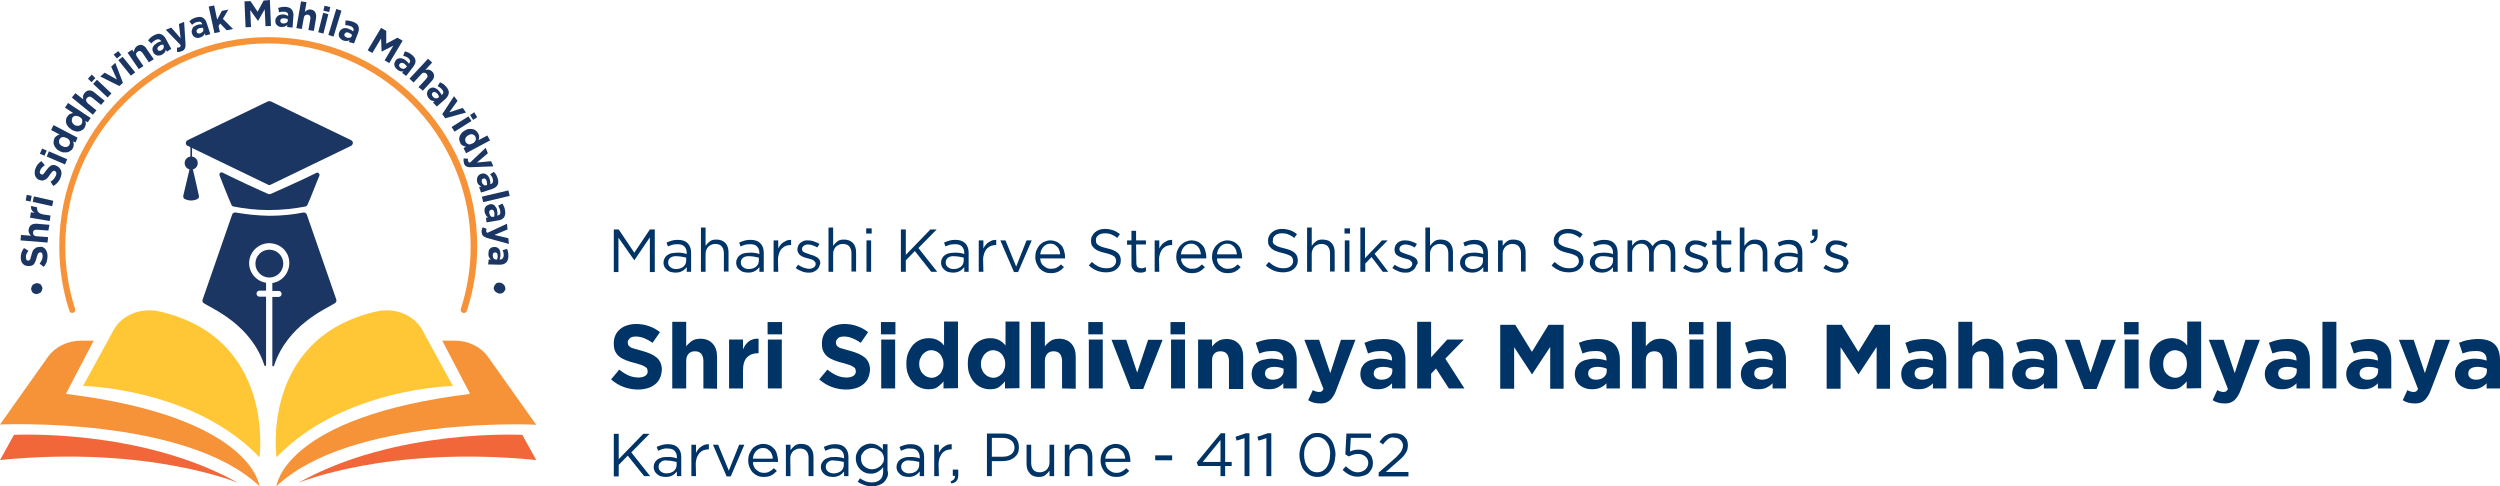 <?xml version="1.0" encoding="utf-8"?>
<!-- Generator: Adobe Illustrator 24.3.0, SVG Export Plug-In . SVG Version: 6.00 Build 0)  -->
<svg version="1.1" id="Layer_1" xmlns="http://www.w3.org/2000/svg" xmlns:xlink="http://www.w3.org/1999/xlink" x="0px" y="0px"
	 viewBox="0 0 915.2 178" style="enable-background:new 0 0 915.2 178;" xml:space="preserve">
<style type="text/css">
	.st0{fill:#003366;}
	.st1{fill:#1C3664;}
	.st2{fill:#F1673A;}
	.st3{fill:#F69238;}
	.st4{fill:#FFC735;}
</style>
<g>
	<g>
		<g>
			<path class="st0" d="M232.2,95.3L232.2,95.3l-5.8-8.3v12.6h-1.7V84h1.8l5.7,8.5l5.7-8.5h1.8v15.6h-1.8V86.9L232.2,95.3z"/>
			<path class="st0" d="M246.1,89.6c-0.6,0.2-1.1,0.4-1.6,0.6l-0.5-1.4c0.6-0.3,1.3-0.5,1.9-0.7c0.6-0.2,1.4-0.3,2.2-0.3
				c1.6,0,2.8,0.4,3.6,1.2s1.3,1.9,1.3,3.5v7h-1.6v-1.7c-0.4,0.5-0.9,1-1.6,1.4c-0.7,0.4-1.5,0.6-2.5,0.6c-0.5,0-1.1-0.1-1.6-0.2
				s-1-0.4-1.4-0.7c-0.4-0.3-0.7-0.7-1-1.1c-0.2-0.4-0.4-1-0.4-1.6s0.1-1.1,0.4-1.6c0.2-0.5,0.6-0.9,1-1.2c0.4-0.3,1-0.6,1.6-0.7
				s1.3-0.2,2-0.2c0.7,0,1.4,0,1.9,0.1c0.5,0.1,1.1,0.2,1.6,0.4v-0.4c0-1-0.3-1.8-0.9-2.4s-1.4-0.8-2.5-0.8
				C247.2,89.4,246.6,89.5,246.1,89.6z M245.5,94.3c-0.6,0.4-0.9,1-0.9,1.8c0,0.4,0.1,0.7,0.2,1c0.2,0.3,0.4,0.5,0.6,0.7
				c0.3,0.2,0.6,0.4,0.9,0.5c0.4,0.1,0.7,0.2,1.1,0.2c0.5,0,1-0.1,1.5-0.2c0.5-0.2,0.9-0.4,1.2-0.6c0.4-0.3,0.6-0.6,0.8-1
				c0.2-0.4,0.3-0.8,0.3-1.3v-1.1c-0.4-0.1-0.9-0.2-1.5-0.3c-0.5-0.1-1.2-0.2-1.9-0.2C246.9,93.7,246.1,93.9,245.5,94.3z"/>
			<path class="st0" d="M258.3,99.5h-1.7V83.3h1.7V90c0.4-0.6,0.9-1.1,1.5-1.6s1.4-0.7,2.4-0.7c0.7,0,1.3,0.1,1.9,0.3
				c0.5,0.2,1,0.5,1.4,0.9s0.7,0.9,0.9,1.5c0.2,0.6,0.3,1.2,0.3,1.9v7.1H265v-6.7c0-1.1-0.3-1.9-0.8-2.5c-0.5-0.6-1.3-0.9-2.4-0.9
				c-0.5,0-1,0.1-1.4,0.3c-0.4,0.2-0.8,0.4-1.1,0.7c-0.3,0.3-0.5,0.7-0.7,1.1s-0.3,0.9-0.3,1.5L258.3,99.5L258.3,99.5z"/>
			<path class="st0" d="M272.7,89.6c-0.6,0.2-1.1,0.4-1.6,0.6l-0.5-1.4c0.6-0.3,1.3-0.5,1.9-0.7c0.6-0.2,1.4-0.3,2.2-0.3
				c1.6,0,2.8,0.4,3.6,1.2s1.3,1.9,1.3,3.5v7h-1.6v-1.7c-0.4,0.5-0.9,1-1.6,1.4c-0.7,0.4-1.5,0.6-2.5,0.6c-0.5,0-1.1-0.1-1.6-0.2
				s-1-0.4-1.4-0.7c-0.4-0.3-0.7-0.7-1-1.1c-0.2-0.4-0.4-1-0.4-1.6s0.1-1.1,0.4-1.6c0.2-0.5,0.6-0.9,1-1.2c0.4-0.3,1-0.6,1.6-0.7
				s1.3-0.2,2-0.2c0.7,0,1.4,0,1.9,0.1c0.5,0.1,1.1,0.2,1.6,0.4v-0.4c0-1-0.3-1.8-0.9-2.4s-1.4-0.8-2.5-0.8
				C273.8,89.4,273.2,89.5,272.7,89.6z M272.1,94.3c-0.6,0.4-0.9,1-0.9,1.8c0,0.4,0.1,0.7,0.2,1c0.2,0.3,0.4,0.5,0.6,0.7
				c0.3,0.2,0.6,0.4,0.9,0.5c0.4,0.1,0.7,0.2,1.1,0.2c0.5,0,1-0.1,1.5-0.2c0.5-0.2,0.9-0.4,1.2-0.6c0.4-0.3,0.6-0.6,0.8-1
				c0.2-0.4,0.3-0.8,0.3-1.3v-1.1c-0.4-0.1-0.9-0.2-1.5-0.3c-0.5-0.1-1.2-0.2-1.9-0.2C273.5,93.7,272.7,93.9,272.1,94.3z"/>
			<path class="st0" d="M284.9,99.5h-1.7V88h1.7v3c0.2-0.5,0.5-0.9,0.8-1.3s0.7-0.8,1.1-1s0.8-0.5,1.3-0.7c0.5-0.1,1-0.2,1.5-0.2
				v1.9h-0.1c-0.6,0-1.2,0.1-1.8,0.3s-1,0.6-1.5,1c-0.4,0.4-0.7,1-1,1.7c-0.2,0.7-0.4,1.4-0.4,2.3L284.9,99.5L284.9,99.5z"/>
			<path class="st0" d="M299.8,97.8c-0.2,0.4-0.5,0.8-0.9,1.1c-0.4,0.3-0.8,0.5-1.3,0.7c-0.5,0.2-1,0.2-1.6,0.2
				c-0.8,0-1.7-0.1-2.5-0.5c-0.9-0.3-1.6-0.7-2.2-1.2l0.9-1.2c0.6,0.5,1.3,0.8,2,1.1c0.7,0.2,1.4,0.4,2,0.4c0.7,0,1.3-0.2,1.7-0.5
				c0.5-0.3,0.7-0.8,0.7-1.3v0c0-0.3-0.1-0.5-0.2-0.7c-0.2-0.2-0.4-0.4-0.6-0.6c-0.3-0.2-0.6-0.3-0.9-0.4c-0.4-0.1-0.7-0.2-1.1-0.3
				c-0.5-0.1-0.9-0.3-1.4-0.4c-0.5-0.2-0.9-0.4-1.2-0.6c-0.4-0.2-0.7-0.5-0.9-0.9s-0.4-0.8-0.4-1.3v0c0-0.5,0.1-0.9,0.3-1.4
				s0.5-0.8,0.8-1.1c0.4-0.3,0.8-0.5,1.2-0.7c0.5-0.2,1-0.2,1.6-0.2c0.7,0,1.4,0.1,2.2,0.4s1.4,0.5,2,0.9l-0.8,1.3
				c-0.5-0.3-1.1-0.6-1.7-0.8s-1.2-0.3-1.7-0.3c-0.7,0-1.2,0.2-1.6,0.5c-0.4,0.3-0.6,0.7-0.6,1.2v0c0,0.3,0.1,0.5,0.2,0.7
				s0.4,0.4,0.7,0.5c0.3,0.1,0.6,0.3,1,0.4c0.4,0.1,0.7,0.2,1.1,0.4c0.5,0.1,0.9,0.3,1.3,0.4c0.4,0.2,0.8,0.4,1.2,0.6
				c0.4,0.2,0.6,0.6,0.9,0.9c0.2,0.4,0.3,0.8,0.3,1.3v0C300.2,96.8,300,97.3,299.8,97.8z"/>
			<path class="st0" d="M305,99.5h-1.7V83.3h1.7V90c0.4-0.6,0.9-1.1,1.5-1.6s1.4-0.7,2.4-0.7c0.7,0,1.3,0.1,1.9,0.3
				c0.5,0.2,1,0.5,1.4,0.9s0.7,0.9,0.9,1.5c0.2,0.6,0.3,1.2,0.3,1.9v7.1h-1.7v-6.7c0-1.1-0.3-1.9-0.8-2.5c-0.5-0.6-1.3-0.9-2.4-0.9
				c-0.5,0-1,0.1-1.4,0.3c-0.4,0.2-0.8,0.4-1.1,0.7c-0.3,0.3-0.5,0.7-0.7,1.1s-0.3,0.9-0.3,1.5L305,99.5L305,99.5z"/>
			<path class="st0" d="M317.1,85.5v-1.9h2v1.9H317.1z M317.2,99.5V88h1.7v11.5H317.2z"/>
			<path class="st0" d="M343.1,99.5h-2.2l-6-7.6l-3.3,3.4v4.2h-1.8V84h1.8v9.3l9-9.3h2.3l-6.7,6.8L343.1,99.5z"/>
			<path class="st0" d="M347.7,89.6c-0.6,0.2-1.1,0.4-1.6,0.6l-0.5-1.4c0.6-0.3,1.3-0.5,1.9-0.7c0.6-0.2,1.4-0.3,2.2-0.3
				c1.6,0,2.8,0.4,3.6,1.2s1.3,1.9,1.3,3.5v7H353v-1.7c-0.4,0.5-0.9,1-1.6,1.4c-0.7,0.4-1.5,0.6-2.5,0.6c-0.5,0-1.1-0.1-1.6-0.2
				s-1-0.4-1.4-0.7c-0.4-0.3-0.7-0.7-1-1.1c-0.2-0.4-0.4-1-0.4-1.6s0.1-1.1,0.4-1.6c0.2-0.5,0.6-0.9,1-1.2c0.4-0.3,1-0.6,1.6-0.7
				s1.3-0.2,2-0.2c0.7,0,1.4,0,1.9,0.1c0.5,0.1,1.1,0.2,1.6,0.4v-0.4c0-1-0.3-1.8-0.9-2.4s-1.4-0.8-2.5-0.8
				C348.8,89.4,348.2,89.5,347.7,89.6z M347.1,94.3c-0.6,0.4-0.9,1-0.9,1.8c0,0.4,0.1,0.7,0.2,1c0.2,0.3,0.4,0.5,0.6,0.7
				c0.3,0.2,0.6,0.4,0.9,0.5c0.4,0.1,0.7,0.2,1.1,0.2c0.5,0,1-0.1,1.5-0.2c0.5-0.2,0.9-0.4,1.2-0.6c0.4-0.3,0.6-0.6,0.8-1
				c0.2-0.4,0.3-0.8,0.3-1.3v-1.1c-0.4-0.1-0.9-0.2-1.5-0.3c-0.5-0.1-1.2-0.2-1.9-0.2C348.5,93.7,347.7,93.9,347.1,94.3z"/>
			<path class="st0" d="M360,99.5h-1.7V88h1.7v3c0.2-0.5,0.5-0.9,0.8-1.3s0.7-0.8,1.1-1s0.8-0.5,1.3-0.7c0.5-0.1,1-0.2,1.5-0.2v1.9
				h-0.1c-0.6,0-1.2,0.1-1.8,0.3s-1,0.6-1.5,1c-0.4,0.4-0.7,1-1,1.7c-0.2,0.7-0.4,1.4-0.4,2.3L360,99.5L360,99.5z"/>
			<path class="st0" d="M375.8,88h1.9l-5,11.6h-1.5l-5-11.6h1.9l3.9,9.6L375.8,88z"/>
			<path class="st0" d="M381.1,96.1c0.2,0.5,0.5,0.9,0.9,1.2s0.8,0.6,1.2,0.8s0.9,0.3,1.5,0.3c0.8,0,1.5-0.1,2.1-0.4
				s1.1-0.7,1.6-1.2l1.1,1c-0.6,0.6-1.2,1.2-2,1.6c-0.7,0.4-1.7,0.6-2.8,0.6c-0.8,0-1.5-0.1-2.2-0.4c-0.7-0.3-1.3-0.7-1.8-1.2
				c-0.5-0.5-0.9-1.2-1.2-1.9c-0.3-0.7-0.5-1.6-0.5-2.4c0-0.8,0.1-1.6,0.4-2.4c0.3-0.7,0.7-1.4,1.1-1.9c0.5-0.5,1.1-1,1.8-1.3
				c0.7-0.3,1.4-0.5,2.2-0.5c0.9,0,1.6,0.2,2.3,0.5c0.7,0.3,1.2,0.8,1.7,1.3s0.8,1.2,1,1.9c0.2,0.7,0.4,1.5,0.4,2.4
				c0,0.1,0,0.2,0,0.2s0,0.2,0,0.3h-9.1C380.8,95,380.9,95.6,381.1,96.1z M388.1,93.1c0-0.5-0.1-1-0.3-1.5c-0.2-0.5-0.4-0.9-0.7-1.2
				s-0.7-0.6-1.1-0.9c-0.4-0.2-0.9-0.3-1.5-0.3c-0.5,0-1,0.1-1.4,0.3c-0.4,0.2-0.8,0.5-1.1,0.8c-0.3,0.4-0.6,0.8-0.8,1.2
				c-0.2,0.5-0.3,1-0.4,1.6H388.1z"/>
			<path class="st0" d="M401.3,88.8c0.1,0.3,0.3,0.6,0.6,0.8c0.3,0.2,0.7,0.5,1.3,0.7c0.5,0.2,1.2,0.4,2.1,0.6
				c1.7,0.4,3,0.9,3.8,1.6c0.8,0.7,1.2,1.6,1.2,2.8c0,0.7-0.1,1.3-0.4,1.8c-0.3,0.6-0.6,1-1.1,1.4s-1,0.7-1.7,0.9
				c-0.6,0.2-1.4,0.3-2.1,0.3c-1.2,0-2.4-0.2-3.4-0.6c-1-0.4-2-1-3-1.9l1.1-1.3c0.8,0.7,1.6,1.3,2.5,1.7c0.8,0.4,1.8,0.6,2.9,0.6
				c1,0,1.9-0.2,2.5-0.7c0.6-0.5,1-1.1,1-1.9c0-0.4-0.1-0.7-0.2-1c-0.1-0.3-0.3-0.6-0.6-0.8c-0.3-0.2-0.7-0.4-1.2-0.6
				s-1.2-0.4-2-0.6c-0.9-0.2-1.7-0.4-2.3-0.7c-0.7-0.2-1.2-0.6-1.6-0.9c-0.4-0.4-0.8-0.8-1-1.2s-0.3-1-0.3-1.7
				c0-0.6,0.1-1.2,0.4-1.7s0.6-1,1.1-1.4c0.5-0.4,1-0.7,1.6-0.9c0.6-0.2,1.3-0.3,2-0.3c1.1,0,2.1,0.2,3,0.5c0.9,0.3,1.7,0.8,2.5,1.4
				l-1,1.4c-0.7-0.6-1.5-1-2.2-1.3c-0.7-0.3-1.5-0.4-2.3-0.4c-0.5,0-1,0.1-1.4,0.2c-0.4,0.1-0.8,0.3-1,0.5c-0.3,0.2-0.5,0.5-0.7,0.8
				s-0.2,0.6-0.2,1C401.2,88.2,401.2,88.5,401.3,88.8z"/>
			<path class="st0" d="M416,96.3c0,0.7,0.2,1.2,0.5,1.5c0.4,0.3,0.8,0.4,1.4,0.4c0.3,0,0.6,0,0.8-0.1c0.3-0.1,0.5-0.2,0.8-0.3v1.5
				c-0.3,0.2-0.6,0.3-1,0.4c-0.3,0.1-0.7,0.1-1.1,0.1c-0.5,0-0.9-0.1-1.3-0.2s-0.8-0.3-1-0.6c-0.3-0.3-0.5-0.6-0.7-1
				c-0.2-0.4-0.2-0.9-0.2-1.5v-6.9h-1.6V88h1.6v-3.5h1.7V88h3.6v1.5h-3.6L416,96.3L416,96.3z"/>
			<path class="st0" d="M424.4,99.5h-1.7V88h1.7v3c0.2-0.5,0.5-0.9,0.8-1.3s0.7-0.8,1.1-1s0.8-0.5,1.3-0.7c0.5-0.1,1-0.2,1.5-0.2
				v1.9h-0.1c-0.6,0-1.2,0.1-1.8,0.3c-0.6,0.2-1,0.6-1.5,1c-0.4,0.4-0.7,1-1,1.7c-0.2,0.7-0.4,1.4-0.4,2.3L424.4,99.5L424.4,99.5z"
				/>
			<path class="st0" d="M432.7,96.1c0.2,0.5,0.5,0.9,0.9,1.2s0.8,0.6,1.2,0.8s0.9,0.3,1.5,0.3c0.8,0,1.5-0.1,2.1-0.4
				s1.1-0.7,1.6-1.2l1.1,1c-0.6,0.6-1.2,1.2-2,1.6c-0.7,0.4-1.7,0.6-2.8,0.6c-0.8,0-1.5-0.1-2.2-0.4c-0.7-0.3-1.3-0.7-1.8-1.2
				c-0.5-0.5-0.9-1.2-1.2-1.9c-0.3-0.7-0.5-1.6-0.5-2.4c0-0.8,0.1-1.6,0.4-2.4c0.3-0.7,0.7-1.4,1.2-1.9c0.5-0.5,1.1-1,1.8-1.3
				c0.7-0.3,1.4-0.5,2.2-0.5c0.8,0,1.6,0.2,2.3,0.5c0.7,0.3,1.2,0.8,1.7,1.3s0.8,1.2,1,1.9c0.2,0.7,0.4,1.5,0.4,2.4
				c0,0.1,0,0.2,0,0.2s0,0.2,0,0.3h-9.1C432.3,95,432.4,95.6,432.7,96.1z M439.6,93.1c0-0.5-0.2-1-0.3-1.5c-0.2-0.5-0.4-0.9-0.7-1.2
				c-0.3-0.4-0.7-0.6-1.1-0.9c-0.4-0.2-0.9-0.3-1.5-0.3c-0.5,0-1,0.1-1.4,0.3c-0.4,0.2-0.8,0.5-1.1,0.8c-0.3,0.4-0.6,0.8-0.8,1.2
				c-0.2,0.5-0.3,1-0.4,1.6H439.6z"/>
			<path class="st0" d="M445.8,96.1c0.2,0.5,0.5,0.9,0.9,1.2s0.8,0.6,1.2,0.8s0.9,0.3,1.5,0.3c0.8,0,1.5-0.1,2.1-0.4
				s1.1-0.7,1.6-1.2l1.1,1c-0.6,0.6-1.2,1.2-2,1.6c-0.7,0.4-1.7,0.6-2.8,0.6c-0.8,0-1.5-0.1-2.2-0.4c-0.7-0.3-1.3-0.7-1.8-1.2
				c-0.5-0.5-0.9-1.2-1.2-1.9c-0.3-0.7-0.5-1.6-0.5-2.4c0-0.8,0.1-1.6,0.4-2.4c0.3-0.7,0.7-1.4,1.2-1.9c0.5-0.5,1.1-1,1.8-1.3
				c0.7-0.3,1.4-0.5,2.2-0.5c0.8,0,1.6,0.2,2.3,0.5s1.2,0.8,1.7,1.3s0.8,1.2,1,1.9c0.2,0.7,0.4,1.5,0.4,2.4c0,0.1,0,0.2,0,0.2
				s0,0.2,0,0.3h-9.1C445.4,95,445.6,95.6,445.8,96.1z M452.8,93.1c0-0.5-0.2-1-0.3-1.5c-0.2-0.5-0.4-0.9-0.7-1.2
				c-0.3-0.4-0.7-0.6-1.1-0.9c-0.4-0.2-0.9-0.3-1.5-0.3c-0.5,0-1,0.1-1.4,0.3c-0.4,0.2-0.8,0.5-1.1,0.8c-0.3,0.4-0.6,0.8-0.8,1.2
				c-0.2,0.5-0.3,1-0.4,1.6H452.8z"/>
			<path class="st0" d="M466,88.8c0.1,0.3,0.3,0.6,0.7,0.8s0.7,0.5,1.3,0.7s1.2,0.4,2.1,0.6c1.7,0.4,3,0.9,3.8,1.6
				c0.8,0.7,1.2,1.6,1.2,2.8c0,0.7-0.1,1.3-0.4,1.8c-0.3,0.6-0.6,1-1.1,1.4s-1,0.7-1.7,0.9c-0.7,0.2-1.4,0.3-2.1,0.3
				c-1.2,0-2.4-0.2-3.4-0.6c-1-0.4-2-1-3-1.9l1.1-1.3c0.8,0.7,1.6,1.3,2.5,1.7c0.8,0.4,1.8,0.6,2.9,0.6c1,0,1.9-0.2,2.5-0.7
				c0.6-0.5,1-1.1,1-1.9c0-0.4-0.1-0.7-0.2-1c-0.1-0.3-0.3-0.6-0.6-0.8s-0.7-0.4-1.2-0.6c-0.5-0.2-1.2-0.4-2-0.6
				c-0.9-0.2-1.7-0.4-2.3-0.7c-0.7-0.2-1.2-0.6-1.6-0.9c-0.4-0.4-0.8-0.8-1-1.2s-0.3-1-0.3-1.7c0-0.6,0.1-1.2,0.4-1.7
				c0.2-0.5,0.6-1,1.1-1.4s1-0.7,1.6-0.9c0.6-0.2,1.3-0.3,2-0.3c1.1,0,2.1,0.2,3,0.5s1.7,0.8,2.5,1.4l-1,1.4c-0.7-0.6-1.5-1-2.2-1.3
				c-0.7-0.3-1.5-0.4-2.3-0.4c-0.5,0-1,0.1-1.4,0.2c-0.4,0.1-0.8,0.3-1,0.5c-0.3,0.2-0.5,0.5-0.7,0.8s-0.2,0.6-0.2,1
				C465.9,88.2,465.9,88.5,466,88.8z"/>
			<path class="st0" d="M480.2,99.5h-1.7V83.3h1.7V90c0.4-0.6,0.9-1.1,1.5-1.6s1.4-0.7,2.4-0.7c0.7,0,1.3,0.1,1.9,0.3s1,0.5,1.4,0.9
				s0.7,0.9,0.9,1.5c0.2,0.6,0.3,1.2,0.3,1.9v7.1h-1.7v-6.7c0-1.1-0.3-1.9-0.8-2.5c-0.5-0.6-1.3-0.9-2.4-0.9c-0.5,0-1,0.1-1.4,0.3
				s-0.8,0.4-1.1,0.7c-0.3,0.3-0.5,0.7-0.7,1.1s-0.3,0.9-0.3,1.5L480.2,99.5L480.2,99.5z"/>
			<path class="st0" d="M492.2,85.5v-1.9h2v1.9H492.2z M492.3,99.5V88h1.7v11.5H492.3z"/>
			<path class="st0" d="M508.2,99.5h-2l-4.1-5.4l-2.3,2.4v3H498V83.3h1.7v11.2l6.2-6.5h2.1l-4.8,4.9L508.2,99.5z"/>
			<path class="st0" d="M518.2,97.8c-0.2,0.4-0.5,0.8-0.9,1.1c-0.4,0.3-0.8,0.5-1.3,0.7c-0.5,0.2-1,0.2-1.6,0.2
				c-0.8,0-1.7-0.1-2.5-0.5c-0.8-0.3-1.6-0.7-2.2-1.2l0.9-1.2c0.6,0.5,1.3,0.8,2,1.1c0.7,0.2,1.3,0.4,2,0.4c0.7,0,1.3-0.2,1.7-0.5
				c0.4-0.3,0.7-0.8,0.7-1.3v0c0-0.3-0.1-0.5-0.2-0.7c-0.2-0.2-0.4-0.4-0.6-0.6s-0.6-0.3-0.9-0.4c-0.3-0.1-0.7-0.2-1.1-0.3
				c-0.4-0.1-0.9-0.3-1.3-0.4c-0.5-0.2-0.9-0.4-1.2-0.6c-0.4-0.2-0.7-0.5-0.9-0.9c-0.2-0.4-0.3-0.8-0.3-1.3v0c0-0.5,0.1-0.9,0.3-1.4
				s0.5-0.8,0.8-1.1c0.3-0.3,0.8-0.5,1.3-0.7c0.5-0.2,1-0.2,1.6-0.2c0.7,0,1.4,0.1,2.2,0.4c0.7,0.2,1.4,0.5,2,0.9l-0.8,1.3
				c-0.5-0.3-1.1-0.6-1.7-0.8c-0.6-0.2-1.2-0.3-1.7-0.3c-0.7,0-1.2,0.2-1.6,0.5c-0.4,0.3-0.6,0.7-0.6,1.2v0c0,0.3,0.1,0.5,0.2,0.7
				s0.4,0.4,0.7,0.5c0.3,0.1,0.6,0.3,1,0.4s0.7,0.2,1.1,0.4c0.5,0.1,0.9,0.3,1.3,0.4c0.4,0.2,0.8,0.4,1.2,0.6s0.6,0.6,0.9,0.9
				c0.2,0.4,0.3,0.8,0.3,1.3v0C518.6,96.8,518.5,97.3,518.2,97.8z"/>
			<path class="st0" d="M523.5,99.5h-1.7V83.3h1.7V90c0.4-0.6,0.9-1.1,1.5-1.6s1.4-0.7,2.4-0.7c0.7,0,1.3,0.1,1.9,0.3s1,0.5,1.4,0.9
				s0.7,0.9,0.9,1.5c0.2,0.6,0.3,1.2,0.3,1.9v7.1h-1.7v-6.7c0-1.1-0.3-1.9-0.8-2.5c-0.5-0.6-1.3-0.9-2.4-0.9c-0.5,0-1,0.1-1.4,0.3
				s-0.8,0.4-1.1,0.7c-0.3,0.3-0.5,0.7-0.7,1.1s-0.3,0.9-0.3,1.5L523.5,99.5L523.5,99.5z"/>
			<path class="st0" d="M537.8,89.6c-0.6,0.2-1.1,0.4-1.6,0.6l-0.5-1.4c0.6-0.3,1.3-0.5,1.9-0.7c0.7-0.2,1.4-0.3,2.2-0.3
				c1.6,0,2.8,0.4,3.6,1.2s1.3,1.9,1.3,3.5v7h-1.7v-1.7c-0.4,0.5-0.9,1-1.6,1.4c-0.7,0.4-1.5,0.6-2.5,0.6c-0.5,0-1.1-0.1-1.6-0.2
				s-1-0.4-1.4-0.7s-0.7-0.7-1-1.1c-0.2-0.4-0.4-1-0.4-1.6s0.1-1.1,0.4-1.6c0.2-0.5,0.6-0.9,1-1.2s1-0.6,1.6-0.7s1.3-0.2,2-0.2
				c0.7,0,1.4,0,1.9,0.1c0.5,0.1,1.1,0.2,1.6,0.4v-0.4c0-1-0.3-1.8-0.9-2.4c-0.6-0.5-1.4-0.8-2.5-0.8
				C539,89.4,538.3,89.5,537.8,89.6z M537.2,94.3c-0.6,0.4-0.9,1-0.9,1.8c0,0.4,0.1,0.7,0.2,1c0.2,0.3,0.4,0.5,0.6,0.7
				c0.3,0.2,0.6,0.4,0.9,0.5c0.3,0.1,0.7,0.2,1.1,0.2c0.5,0,1-0.1,1.5-0.2c0.5-0.2,0.9-0.4,1.2-0.6c0.3-0.3,0.6-0.6,0.8-1
				c0.2-0.4,0.3-0.8,0.3-1.3v-1.1c-0.4-0.1-0.9-0.2-1.5-0.3c-0.5-0.1-1.2-0.2-1.9-0.2C538.6,93.7,537.8,93.9,537.2,94.3z"/>
			<path class="st0" d="M550.1,99.5h-1.7V88h1.7v2c0.4-0.6,0.9-1.1,1.5-1.6s1.4-0.7,2.4-0.7c0.7,0,1.3,0.1,1.9,0.3s1,0.5,1.4,0.9
				s0.7,0.9,0.9,1.5c0.2,0.6,0.3,1.2,0.3,1.9v7.1h-1.7v-6.7c0-1.1-0.3-1.9-0.8-2.5c-0.5-0.6-1.3-0.9-2.4-0.9c-0.5,0-1,0.1-1.4,0.3
				s-0.8,0.4-1.1,0.7s-0.5,0.7-0.7,1.1s-0.3,0.9-0.3,1.5L550.1,99.5L550.1,99.5z"/>
			<path class="st0" d="M570.6,88.8c0.1,0.3,0.3,0.6,0.7,0.8c0.3,0.2,0.7,0.5,1.3,0.7s1.2,0.4,2.1,0.6c1.7,0.4,3,0.9,3.8,1.6
				c0.8,0.7,1.2,1.6,1.2,2.8c0,0.7-0.1,1.3-0.4,1.8c-0.3,0.6-0.6,1-1.1,1.4s-1,0.7-1.7,0.9c-0.7,0.2-1.4,0.3-2.1,0.3
				c-1.2,0-2.4-0.2-3.4-0.6c-1-0.4-2-1-3-1.9l1.1-1.3c0.8,0.7,1.6,1.3,2.5,1.7c0.8,0.4,1.8,0.6,2.9,0.6c1,0,1.9-0.2,2.5-0.7
				c0.6-0.5,1-1.1,1-1.9c0-0.4-0.1-0.7-0.2-1c-0.1-0.3-0.3-0.6-0.6-0.8s-0.7-0.4-1.2-0.6s-1.2-0.4-2-0.6c-0.9-0.2-1.7-0.4-2.3-0.7
				c-0.7-0.2-1.2-0.6-1.6-0.9c-0.4-0.4-0.8-0.8-1-1.2s-0.3-1-0.3-1.7c0-0.6,0.1-1.2,0.4-1.7c0.2-0.5,0.6-1,1.1-1.4s1-0.7,1.6-0.9
				c0.6-0.2,1.3-0.3,2-0.3c1.1,0,2.1,0.2,3,0.5s1.7,0.8,2.5,1.4l-1,1.4c-0.7-0.6-1.5-1-2.2-1.3c-0.7-0.3-1.5-0.4-2.3-0.4
				c-0.5,0-1,0.1-1.4,0.2c-0.4,0.1-0.8,0.3-1,0.5c-0.3,0.2-0.5,0.5-0.7,0.8s-0.2,0.6-0.2,1C570.4,88.2,570.5,88.5,570.6,88.8z"/>
			<path class="st0" d="M585.3,89.6c-0.6,0.2-1.1,0.4-1.6,0.6l-0.5-1.4c0.6-0.3,1.3-0.5,1.9-0.7c0.7-0.2,1.4-0.3,2.2-0.3
				c1.6,0,2.8,0.4,3.6,1.2s1.3,1.9,1.3,3.5v7h-1.7v-1.7c-0.4,0.5-0.9,1-1.6,1.4c-0.7,0.4-1.5,0.6-2.5,0.6c-0.5,0-1.1-0.1-1.6-0.2
				s-1-0.4-1.4-0.7s-0.7-0.7-1-1.1c-0.2-0.4-0.4-1-0.4-1.6s0.1-1.1,0.4-1.6c0.2-0.5,0.6-0.9,1-1.2s1-0.6,1.6-0.7s1.3-0.2,2-0.2
				c0.7,0,1.4,0,1.9,0.1c0.5,0.1,1.1,0.2,1.6,0.4v-0.4c0-1-0.3-1.8-0.9-2.4c-0.6-0.5-1.4-0.8-2.5-0.8
				C586.5,89.4,585.9,89.5,585.3,89.6z M584.8,94.3c-0.6,0.4-0.9,1-0.9,1.8c0,0.4,0.1,0.7,0.2,1c0.2,0.3,0.4,0.5,0.6,0.7
				c0.3,0.2,0.6,0.4,0.9,0.5c0.3,0.1,0.7,0.2,1.1,0.2c0.5,0,1-0.1,1.5-0.2c0.5-0.2,0.9-0.4,1.2-0.6c0.3-0.3,0.6-0.6,0.8-1
				c0.2-0.4,0.3-0.8,0.3-1.3v-1.1c-0.4-0.1-0.9-0.2-1.5-0.3c-0.5-0.1-1.2-0.2-1.9-0.2C586.2,93.7,585.3,93.9,584.8,94.3z"/>
			<path class="st0" d="M605.7,89.2c0.3-0.3,0.5-0.5,0.9-0.7c0.3-0.2,0.7-0.4,1.1-0.5c0.4-0.1,0.9-0.2,1.4-0.2
				c1.3,0,2.4,0.4,3.1,1.2c0.8,0.8,1.1,2,1.1,3.4v7.1h-1.7v-6.7c0-1.1-0.3-2-0.8-2.6c-0.5-0.6-1.3-0.9-2.2-0.9
				c-0.4,0-0.8,0.1-1.2,0.2c-0.4,0.2-0.7,0.4-1,0.7s-0.5,0.7-0.7,1.1c-0.2,0.4-0.3,0.9-0.3,1.5v6.6h-1.7v-6.8c0-1.1-0.3-1.9-0.8-2.5
				c-0.5-0.6-1.2-0.9-2.2-0.9c-0.5,0-0.9,0.1-1.3,0.3c-0.4,0.2-0.7,0.4-1,0.8c-0.3,0.3-0.5,0.7-0.7,1.1c-0.2,0.4-0.2,0.9-0.2,1.5
				v6.6h-1.7V88h1.7V90c0.2-0.3,0.4-0.6,0.6-0.8c0.2-0.3,0.5-0.5,0.8-0.7s0.6-0.4,1-0.5s0.8-0.2,1.3-0.2c0.9,0,1.7,0.2,2.3,0.7
				c0.6,0.4,1.1,1,1.4,1.6C605.2,89.8,605.5,89.5,605.7,89.2z"/>
			<path class="st0" d="M624.6,97.8c-0.2,0.4-0.5,0.8-0.9,1.1c-0.4,0.3-0.8,0.5-1.3,0.7c-0.5,0.2-1,0.2-1.6,0.2
				c-0.8,0-1.7-0.1-2.5-0.5s-1.6-0.7-2.2-1.2l0.9-1.2c0.6,0.5,1.3,0.8,2,1.1c0.7,0.2,1.3,0.4,2,0.4c0.7,0,1.3-0.2,1.7-0.5
				c0.4-0.3,0.7-0.8,0.7-1.3v0c0-0.3-0.1-0.5-0.2-0.7c-0.2-0.2-0.4-0.4-0.6-0.6s-0.6-0.3-0.9-0.4c-0.3-0.1-0.7-0.2-1.1-0.3
				c-0.4-0.1-0.9-0.3-1.3-0.4c-0.5-0.2-0.9-0.4-1.2-0.6c-0.4-0.2-0.7-0.5-0.9-0.9c-0.2-0.4-0.3-0.8-0.3-1.3v0c0-0.5,0.1-0.9,0.3-1.4
				s0.5-0.8,0.8-1.1c0.3-0.3,0.8-0.5,1.2-0.7c0.5-0.2,1-0.2,1.6-0.2c0.7,0,1.4,0.1,2.2,0.4c0.7,0.2,1.4,0.5,2,0.9l-0.8,1.3
				c-0.5-0.3-1.1-0.6-1.7-0.8c-0.6-0.2-1.2-0.3-1.7-0.3c-0.7,0-1.2,0.2-1.6,0.5c-0.4,0.3-0.6,0.7-0.6,1.2v0c0,0.3,0.1,0.5,0.2,0.7
				s0.4,0.4,0.7,0.5c0.3,0.1,0.6,0.3,1,0.4c0.3,0.1,0.7,0.2,1.1,0.4c0.5,0.1,0.9,0.3,1.3,0.4c0.4,0.2,0.8,0.4,1.2,0.6
				s0.6,0.6,0.9,0.9c0.2,0.4,0.3,0.8,0.3,1.3v0C625,96.8,624.8,97.3,624.6,97.8z"/>
			<path class="st0" d="M630.2,96.3c0,0.7,0.2,1.2,0.5,1.5c0.4,0.3,0.8,0.4,1.4,0.4c0.3,0,0.6,0,0.8-0.1c0.3-0.1,0.5-0.2,0.8-0.3
				v1.5c-0.3,0.2-0.6,0.3-1,0.4c-0.3,0.1-0.7,0.1-1.1,0.1c-0.5,0-0.9-0.1-1.3-0.2c-0.4-0.1-0.8-0.3-1-0.6c-0.3-0.3-0.5-0.6-0.7-1
				c-0.2-0.4-0.2-0.9-0.2-1.5v-6.9h-1.6V88h1.6v-3.5h1.7V88h3.7v1.5h-3.7L630.2,96.3L630.2,96.3z"/>
			<path class="st0" d="M638.6,99.5h-1.7V83.3h1.7V90c0.4-0.6,0.9-1.1,1.5-1.6s1.4-0.7,2.4-0.7c0.7,0,1.3,0.1,1.9,0.3s1,0.5,1.4,0.9
				s0.7,0.9,0.9,1.5c0.2,0.6,0.3,1.2,0.3,1.9v7.1h-1.7v-6.7c0-1.1-0.3-1.9-0.8-2.5c-0.5-0.6-1.3-0.9-2.4-0.9c-0.5,0-1,0.1-1.4,0.3
				s-0.8,0.4-1.1,0.7s-0.5,0.7-0.7,1.1s-0.3,0.9-0.3,1.5L638.6,99.5L638.6,99.5z"/>
			<path class="st0" d="M652.9,89.6c-0.6,0.2-1.1,0.4-1.6,0.6l-0.5-1.4c0.6-0.3,1.3-0.5,1.9-0.7c0.7-0.2,1.4-0.3,2.2-0.3
				c1.6,0,2.8,0.4,3.6,1.2s1.3,1.9,1.3,3.5v7h-1.7v-1.7c-0.4,0.5-0.9,1-1.6,1.4c-0.7,0.4-1.5,0.6-2.5,0.6c-0.5,0-1.1-0.1-1.6-0.2
				s-1-0.4-1.4-0.7s-0.7-0.7-1-1.1c-0.2-0.4-0.4-1-0.4-1.6s0.1-1.1,0.4-1.6c0.2-0.5,0.6-0.9,1-1.2s1-0.6,1.6-0.7s1.3-0.2,2-0.2
				c0.7,0,1.4,0,1.9,0.1c0.5,0.1,1.1,0.2,1.6,0.4v-0.4c0-1-0.3-1.8-0.9-2.4c-0.6-0.5-1.4-0.8-2.5-0.8
				C654.1,89.4,653.5,89.5,652.9,89.6z M652.4,94.3c-0.6,0.4-0.9,1-0.9,1.8c0,0.4,0.1,0.7,0.2,1c0.2,0.3,0.4,0.5,0.6,0.7
				c0.3,0.2,0.6,0.4,0.9,0.5c0.3,0.1,0.7,0.2,1.1,0.2c0.5,0,1-0.1,1.5-0.2c0.5-0.2,0.9-0.4,1.2-0.6c0.3-0.3,0.6-0.6,0.8-1
				c0.2-0.4,0.3-0.8,0.3-1.3v-1.1c-0.4-0.1-0.9-0.2-1.5-0.3c-0.5-0.1-1.2-0.2-1.9-0.2C653.8,93.7,653,93.9,652.4,94.3z"/>
			<path class="st0" d="M663.9,87.5c0.2-0.3,0.3-0.7,0.3-1.2h-0.8V84h2v2c0,0.9-0.2,1.6-0.6,2.1c-0.4,0.5-1,0.8-1.9,1l-0.3-0.8
				C663.3,88,663.7,87.8,663.9,87.5z"/>
			<path class="st0" d="M676,97.8c-0.2,0.4-0.5,0.8-0.9,1.1c-0.4,0.3-0.8,0.5-1.3,0.7c-0.5,0.2-1,0.2-1.6,0.2
				c-0.8,0-1.7-0.1-2.5-0.5c-0.8-0.3-1.6-0.7-2.2-1.2l0.9-1.2c0.6,0.5,1.3,0.8,2,1.1c0.7,0.2,1.3,0.4,2,0.4c0.7,0,1.3-0.2,1.7-0.5
				c0.4-0.3,0.7-0.8,0.7-1.3v0c0-0.3-0.1-0.5-0.2-0.7c-0.2-0.2-0.4-0.4-0.6-0.6s-0.6-0.3-0.9-0.4c-0.3-0.1-0.7-0.2-1.1-0.3
				c-0.4-0.1-0.9-0.3-1.3-0.4c-0.5-0.2-0.9-0.4-1.2-0.6c-0.4-0.2-0.7-0.5-0.9-0.9c-0.2-0.4-0.3-0.8-0.3-1.3v0c0-0.5,0.1-0.9,0.3-1.4
				s0.5-0.8,0.8-1.1c0.3-0.3,0.8-0.5,1.2-0.7c0.5-0.2,1-0.2,1.6-0.2c0.7,0,1.4,0.1,2.2,0.4c0.7,0.2,1.4,0.5,2,0.9l-0.8,1.3
				c-0.5-0.3-1.1-0.6-1.7-0.8c-0.6-0.2-1.2-0.3-1.7-0.3c-0.7,0-1.2,0.2-1.6,0.5c-0.4,0.3-0.6,0.7-0.6,1.2v0c0,0.3,0.1,0.5,0.2,0.7
				s0.4,0.4,0.7,0.5c0.3,0.1,0.6,0.3,1,0.4c0.3,0.1,0.7,0.2,1.1,0.4c0.5,0.1,0.9,0.3,1.3,0.4c0.4,0.2,0.8,0.4,1.2,0.6
				s0.6,0.6,0.9,0.9c0.2,0.4,0.3,0.8,0.3,1.3v0C676.3,96.8,676.2,97.3,676,97.8z"/>
		</g>
		<g>
			<g>
				<path class="st0" d="M238,174.3h-2.2l-6-7.5l-3.3,3.4v4.2h-1.8v-15.6h1.8v9.3l9-9.3h2.3l-6.7,6.8L238,174.3z"/>
				<path class="st0" d="M242.5,164.4c-0.6,0.2-1.1,0.4-1.6,0.6l-0.5-1.4c0.6-0.3,1.3-0.5,1.9-0.7c0.6-0.2,1.4-0.3,2.2-0.3
					c1.6,0,2.8,0.4,3.6,1.2s1.3,1.9,1.3,3.5v7h-1.6v-1.7c-0.4,0.5-0.9,1-1.6,1.4c-0.7,0.4-1.5,0.6-2.5,0.6c-0.5,0-1.1-0.1-1.6-0.2
					s-1-0.4-1.4-0.7c-0.4-0.3-0.7-0.7-1-1.1c-0.2-0.5-0.4-1-0.4-1.6s0.1-1.1,0.4-1.6c0.2-0.5,0.6-0.9,1-1.2c0.4-0.3,1-0.5,1.6-0.7
					s1.3-0.2,2-0.2c0.7,0,1.4,0,1.9,0.1s1.1,0.2,1.6,0.4v-0.4c0-1-0.3-1.8-0.9-2.4s-1.4-0.8-2.5-0.8
					C243.7,164.1,243.1,164.2,242.5,164.4z M242,169.1c-0.6,0.4-0.9,1-0.9,1.8c0,0.4,0.1,0.7,0.2,1c0.2,0.3,0.4,0.5,0.6,0.7
					c0.3,0.2,0.6,0.4,0.9,0.5c0.4,0.1,0.7,0.2,1.1,0.2c0.5,0,1-0.1,1.5-0.2c0.5-0.2,0.9-0.4,1.2-0.6s0.6-0.6,0.8-1s0.3-0.8,0.3-1.3
					v-1.1c-0.4-0.1-0.9-0.2-1.5-0.3c-0.5-0.1-1.2-0.2-1.9-0.2C243.4,168.4,242.5,168.6,242,169.1z"/>
				<path class="st0" d="M254.8,174.3h-1.7v-11.5h1.7v3c0.2-0.5,0.5-0.9,0.8-1.3s0.7-0.8,1.1-1c0.4-0.3,0.8-0.5,1.3-0.7
					c0.5-0.1,1-0.2,1.5-0.2v1.9h-0.1c-0.6,0-1.2,0.1-1.8,0.3s-1,0.6-1.5,1c-0.4,0.5-0.7,1-1,1.7c-0.2,0.7-0.4,1.4-0.4,2.3
					L254.8,174.3L254.8,174.3z"/>
				<path class="st0" d="M270.6,162.8h1.9l-5,11.6H266l-5-11.6h1.9l3.9,9.5L270.6,162.8z"/>
				<path class="st0" d="M276,170.8c0.2,0.5,0.5,0.9,0.9,1.2s0.8,0.6,1.2,0.8s0.9,0.3,1.5,0.3c0.8,0,1.5-0.1,2.1-0.5
					c0.6-0.3,1.1-0.7,1.6-1.2l1.1,1c-0.6,0.6-1.2,1.2-2,1.6c-0.7,0.4-1.7,0.6-2.8,0.6c-0.8,0-1.5-0.1-2.2-0.4
					c-0.7-0.3-1.3-0.7-1.8-1.2c-0.5-0.5-0.9-1.2-1.2-1.9s-0.5-1.6-0.5-2.5c0-0.8,0.1-1.6,0.4-2.4c0.3-0.7,0.7-1.4,1.1-1.9
					s1.1-1,1.8-1.3c0.7-0.3,1.4-0.5,2.2-0.5c0.9,0,1.6,0.2,2.3,0.5c0.7,0.3,1.2,0.8,1.7,1.3s0.8,1.2,1,1.9s0.4,1.5,0.4,2.4
					c0,0.1,0,0.2,0,0.2s0,0.2,0,0.3h-9.1C275.6,169.8,275.8,170.3,276,170.8z M282.9,167.9c0-0.5-0.1-1-0.3-1.5s-0.4-0.9-0.7-1.2
					s-0.7-0.6-1.1-0.9c-0.4-0.2-0.9-0.3-1.5-0.3c-0.5,0-1,0.1-1.4,0.3c-0.4,0.2-0.8,0.5-1.1,0.8c-0.3,0.4-0.6,0.8-0.8,1.2
					c-0.2,0.5-0.3,1-0.4,1.6L282.9,167.9L282.9,167.9z"/>
				<path class="st0" d="M289.4,174.3h-1.7v-11.5h1.7v2c0.4-0.6,0.9-1.1,1.5-1.6s1.4-0.7,2.4-0.7c0.7,0,1.3,0.1,1.9,0.3
					c0.5,0.2,1,0.5,1.4,1s0.7,0.9,0.9,1.5c0.2,0.6,0.3,1.2,0.3,1.9v7.1H296v-6.7c0-1.1-0.3-1.9-0.8-2.5c-0.5-0.6-1.3-0.9-2.4-0.9
					c-0.5,0-1,0.1-1.4,0.3c-0.4,0.2-0.8,0.4-1.1,0.7c-0.3,0.3-0.5,0.7-0.7,1.1c-0.2,0.5-0.3,0.9-0.3,1.5L289.4,174.3L289.4,174.3z"
					/>
				<path class="st0" d="M303.7,164.4c-0.6,0.2-1.1,0.4-1.6,0.6l-0.5-1.4c0.6-0.3,1.3-0.5,1.9-0.7c0.6-0.2,1.4-0.3,2.2-0.3
					c1.6,0,2.8,0.4,3.6,1.2s1.3,1.9,1.3,3.5v7H309v-1.7c-0.4,0.5-0.9,1-1.6,1.4c-0.7,0.4-1.5,0.6-2.5,0.6c-0.5,0-1.1-0.1-1.6-0.2
					s-1-0.4-1.4-0.7c-0.4-0.3-0.7-0.7-1-1.1c-0.2-0.5-0.4-1-0.4-1.6s0.1-1.1,0.4-1.6s0.6-0.9,1-1.2c0.4-0.3,1-0.5,1.6-0.7
					s1.3-0.2,2-0.2c0.7,0,1.4,0,1.9,0.1s1.1,0.2,1.6,0.4v-0.4c0-1-0.3-1.8-0.9-2.4s-1.4-0.8-2.5-0.8
					C304.9,164.1,304.3,164.2,303.7,164.4z M303.2,169.1c-0.6,0.4-0.9,1-0.9,1.8c0,0.4,0.1,0.7,0.2,1c0.2,0.3,0.4,0.5,0.6,0.7
					c0.3,0.2,0.6,0.4,0.9,0.5c0.4,0.1,0.7,0.2,1.1,0.2c0.5,0,1-0.1,1.5-0.2c0.5-0.2,0.9-0.4,1.2-0.6c0.4-0.3,0.6-0.6,0.8-1
					s0.3-0.8,0.3-1.3v-1.1c-0.4-0.1-0.9-0.2-1.5-0.3c-0.5-0.1-1.2-0.2-1.9-0.2C304.6,168.4,303.7,168.6,303.2,169.1z"/>
				<path class="st0" d="M324.8,174.7c-0.3,0.7-0.7,1.3-1.2,1.8s-1.1,0.8-1.9,1.1s-1.5,0.4-2.4,0.4c-1,0-1.9-0.1-2.8-0.4
					s-1.7-0.7-2.5-1.2l0.8-1.3c0.7,0.5,1.4,0.8,2.1,1.1s1.5,0.4,2.3,0.4c1.3,0,2.3-0.4,3-1c0.8-0.7,1.1-1.7,1.1-3.1V171
					c-0.5,0.7-1.1,1.2-1.9,1.7s-1.6,0.7-2.7,0.7c-0.7,0-1.4-0.1-2-0.4c-0.6-0.2-1.2-0.6-1.7-1.1s-0.9-1-1.2-1.7s-0.5-1.4-0.5-2.3
					s0.1-1.6,0.5-2.3c0.3-0.7,0.7-1.2,1.2-1.7c0.5-0.5,1.1-0.8,1.7-1.1c0.6-0.2,1.3-0.4,2-0.4c0.5,0,1,0.1,1.5,0.2s0.9,0.3,1.2,0.5
					c0.4,0.2,0.7,0.5,1,0.7s0.6,0.6,0.8,0.9v-2.1h1.7v9.5C325.2,173.2,325.1,174,324.8,174.7z M323.2,166.3c-0.2-0.5-0.5-0.9-1-1.2
					c-0.4-0.3-0.8-0.6-1.4-0.8c-0.5-0.2-1-0.3-1.6-0.3s-1.1,0.1-1.5,0.3c-0.5,0.2-0.9,0.4-1.3,0.8s-0.6,0.8-0.9,1.2s-0.3,1-0.3,1.6
					s0.1,1.1,0.3,1.6c0.2,0.5,0.5,0.9,0.9,1.2c0.4,0.4,0.8,0.6,1.3,0.8c0.5,0.2,1,0.3,1.5,0.3c0.5,0,1.1-0.1,1.6-0.3
					c0.5-0.2,1-0.5,1.4-0.8c0.4-0.3,0.7-0.8,1-1.2s0.4-1,0.4-1.6C323.6,167.4,323.5,166.8,323.2,166.3z"/>
				<path class="st0" d="M331.4,164.4c-0.6,0.2-1.1,0.4-1.6,0.6l-0.5-1.4c0.6-0.3,1.3-0.5,1.9-0.7c0.6-0.2,1.4-0.3,2.2-0.3
					c1.6,0,2.8,0.4,3.6,1.2s1.3,1.9,1.3,3.5v7h-1.6v-1.7c-0.4,0.5-0.9,1-1.6,1.4c-0.7,0.4-1.5,0.6-2.5,0.6c-0.5,0-1.1-0.1-1.6-0.2
					s-1-0.4-1.4-0.7c-0.4-0.3-0.7-0.7-1-1.1c-0.2-0.5-0.4-1-0.4-1.6s0.1-1.1,0.4-1.6c0.2-0.5,0.6-0.9,1-1.2c0.4-0.3,1-0.5,1.6-0.7
					s1.3-0.2,2-0.2c0.7,0,1.4,0,1.9,0.1s1.1,0.2,1.6,0.4v-0.4c0-1-0.3-1.8-0.9-2.4s-1.4-0.8-2.5-0.8
					C332.5,164.1,331.9,164.2,331.4,164.4z M330.8,169.1c-0.6,0.4-0.9,1-0.9,1.8c0,0.4,0.1,0.7,0.2,1c0.2,0.3,0.4,0.5,0.6,0.7
					c0.3,0.2,0.6,0.4,0.9,0.5c0.4,0.1,0.7,0.2,1.1,0.2c0.5,0,1-0.1,1.5-0.2c0.5-0.2,0.9-0.4,1.2-0.6s0.6-0.6,0.8-1s0.3-0.8,0.3-1.3
					v-1.1c-0.4-0.1-0.9-0.2-1.5-0.3c-0.5-0.1-1.2-0.2-1.9-0.2C332.2,168.4,331.4,168.6,330.8,169.1z"/>
				<path class="st0" d="M343.7,174.3H342v-11.5h1.7v3c0.2-0.5,0.5-0.9,0.8-1.3s0.7-0.8,1.1-1c0.4-0.3,0.8-0.5,1.3-0.7
					c0.5-0.1,1-0.2,1.5-0.2v1.9h-0.1c-0.6,0-1.2,0.1-1.8,0.3s-1,0.6-1.5,1c-0.4,0.5-0.7,1-1,1.7c-0.2,0.7-0.4,1.4-0.4,2.3
					L343.7,174.3L343.7,174.3z"/>
				<path class="st0" d="M349.3,175.4c0.2-0.3,0.3-0.7,0.3-1.2h-0.8v-2.3h2v2c0,0.9-0.2,1.6-0.6,2.1s-1,0.8-1.9,1l-0.3-0.8
					C348.6,176,349,175.7,349.3,175.4z"/>
				<path class="st0" d="M372.6,165.9c-0.3,0.6-0.8,1.2-1.3,1.6c-0.6,0.4-1.2,0.8-2,1c-0.7,0.2-1.5,0.3-2.4,0.3h-3.8v5.5h-1.8v-15.6
					h5.8c0.9,0,1.7,0.1,2.4,0.3s1.3,0.6,1.9,1s0.9,0.9,1.2,1.6s0.4,1.3,0.4,2.1C373,164.5,372.9,165.2,372.6,165.9z M370.1,161.2
					c-0.8-0.6-1.8-0.9-3-0.9h-4v6.9h3.9c0.6,0,1.2-0.1,1.8-0.2c0.5-0.2,1-0.4,1.4-0.7c0.4-0.3,0.7-0.7,0.9-1.1
					c0.2-0.4,0.3-0.9,0.3-1.4C371.3,162.6,370.9,161.7,370.1,161.2z"/>
				<path class="st0" d="M384.2,162.8h1.7v11.5h-1.7v-2c-0.4,0.6-0.9,1.1-1.5,1.6s-1.4,0.7-2.4,0.7c-0.7,0-1.3-0.1-1.9-0.3
					c-0.5-0.2-1-0.5-1.4-1s-0.7-0.9-0.9-1.5c-0.2-0.6-0.3-1.2-0.3-1.9v-7.1h1.7v6.7c0,1.1,0.3,1.9,0.8,2.5c0.5,0.6,1.3,0.9,2.4,0.9
					c0.5,0,1-0.1,1.4-0.3c0.4-0.2,0.8-0.4,1.1-0.7s0.5-0.7,0.7-1.1c0.2-0.5,0.3-0.9,0.3-1.5L384.2,162.8L384.2,162.8z"/>
				<path class="st0" d="M391.5,174.3h-1.7v-11.5h1.7v2c0.4-0.6,0.9-1.1,1.5-1.6s1.4-0.7,2.4-0.7c0.7,0,1.3,0.1,1.9,0.3
					c0.5,0.2,1,0.5,1.4,1s0.7,0.9,0.9,1.5c0.2,0.6,0.3,1.2,0.3,1.9v7.1h-1.7v-6.7c0-1.1-0.3-1.9-0.8-2.5c-0.5-0.6-1.3-0.9-2.4-0.9
					c-0.5,0-1,0.1-1.4,0.3c-0.4,0.2-0.8,0.4-1.1,0.7c-0.3,0.3-0.5,0.7-0.7,1.1c-0.2,0.5-0.3,0.9-0.3,1.5L391.5,174.3L391.5,174.3z"
					/>
				<path class="st0" d="M405,170.8c0.2,0.5,0.5,0.9,0.9,1.2s0.8,0.6,1.2,0.8s0.9,0.3,1.5,0.3c0.8,0,1.5-0.1,2.1-0.5
					c0.6-0.3,1.1-0.7,1.6-1.2l1.1,1c-0.6,0.6-1.2,1.2-2,1.6c-0.7,0.4-1.7,0.6-2.8,0.6c-0.8,0-1.5-0.1-2.2-0.4
					c-0.7-0.3-1.3-0.7-1.8-1.2c-0.5-0.5-0.9-1.2-1.2-1.9s-0.5-1.6-0.5-2.5c0-0.8,0.1-1.6,0.4-2.4c0.3-0.7,0.7-1.4,1.1-1.9
					s1.1-1,1.8-1.3c0.7-0.3,1.4-0.5,2.2-0.5c0.9,0,1.6,0.2,2.3,0.5c0.7,0.3,1.2,0.8,1.7,1.3s0.8,1.2,1,1.9s0.4,1.5,0.4,2.4
					c0,0.1,0,0.2,0,0.2s0,0.2,0,0.3h-9.1C404.6,169.8,404.8,170.3,405,170.8z M411.9,167.9c0-0.5-0.1-1-0.3-1.5s-0.4-0.9-0.7-1.2
					s-0.7-0.6-1.1-0.9c-0.4-0.2-0.9-0.3-1.5-0.3c-0.5,0-1,0.1-1.4,0.3c-0.4,0.2-0.8,0.5-1.1,0.8c-0.3,0.4-0.6,0.8-0.8,1.2
					c-0.2,0.5-0.3,1-0.4,1.6L411.9,167.9L411.9,167.9z"/>
				<path class="st0" d="M422.9,168.5v-1.8h6.2v1.8H422.9z"/>
				<path class="st0" d="M448.5,158.6v10.5h2.4v1.5h-2.4v3.7h-1.7v-3.7h-8.2l-0.5-1.3l8.8-10.7H448.5z M446.8,161.1l-6.5,8h6.5
					V161.1z"/>
				<path class="st0" d="M456.1,158.6h1.3v15.7h-1.8v-13.9l-2.9,0.9l-0.4-1.4L456.1,158.6z"/>
				<path class="st0" d="M464.1,158.6h1.3v15.7h-1.8v-13.9l-2.9,0.9l-0.4-1.4L464.1,158.6z"/>
				<path class="st0" d="M488.4,169.6c-0.3,1-0.8,1.8-1.3,2.6s-1.3,1.3-2.1,1.8c-0.8,0.4-1.7,0.6-2.7,0.6c-1,0-1.9-0.2-2.7-0.6
					c-0.8-0.4-1.5-1-2.1-1.7c-0.6-0.7-1-1.6-1.3-2.6s-0.5-2-0.5-3.1c0-1.1,0.2-2.1,0.5-3.1c0.3-1,0.8-1.8,1.3-2.6s1.3-1.3,2.1-1.8
					s1.7-0.6,2.7-0.6c1,0,1.9,0.2,2.7,0.6s1.5,1,2.1,1.7c0.6,0.7,1,1.6,1.3,2.6s0.5,2,0.5,3.1C488.8,167.5,488.7,168.6,488.4,169.6z
					 M486.7,164c-0.2-0.8-0.5-1.5-1-2.1c-0.4-0.6-0.9-1.1-1.5-1.4c-0.6-0.4-1.2-0.5-2-0.5s-1.4,0.2-2,0.5c-0.6,0.4-1.1,0.8-1.5,1.4
					c-0.4,0.6-0.7,1.3-1,2c-0.2,0.8-0.3,1.6-0.3,2.5s0.1,1.7,0.3,2.5s0.5,1.5,1,2.1c0.4,0.6,0.9,1.1,1.5,1.4s1.2,0.5,2,0.5
					s1.4-0.2,2-0.5c0.6-0.4,1.1-0.8,1.5-1.4s0.7-1.3,0.9-2s0.3-1.6,0.3-2.5C487,165.6,486.9,164.8,486.7,164z"/>
				<path class="st0" d="M492.9,158.7h9v1.6h-7.4l-0.3,5c0.5-0.2,0.9-0.4,1.4-0.5c0.5-0.1,1-0.2,1.7-0.2c0.8,0,1.5,0.1,2.1,0.3
					c0.7,0.2,1.2,0.5,1.7,1c0.5,0.4,0.9,0.9,1.1,1.5s0.4,1.3,0.4,2c0,0.8-0.1,1.5-0.4,2.1c-0.3,0.6-0.7,1.2-1.1,1.6
					c-0.5,0.5-1.1,0.8-1.8,1c-0.7,0.2-1.4,0.4-2.2,0.4c-1.1,0-2.1-0.2-3.1-0.7s-1.8-1.1-2.5-1.8l1.2-1.3c0.7,0.7,1.4,1.2,2.1,1.6
					c0.7,0.4,1.5,0.6,2.3,0.6c0.5,0,1.1-0.1,1.5-0.3c0.5-0.2,0.9-0.4,1.2-0.7c0.3-0.3,0.6-0.7,0.8-1.1s0.3-0.9,0.3-1.4
					c0-0.5-0.1-0.9-0.3-1.3c-0.2-0.4-0.5-0.8-0.8-1c-0.3-0.3-0.8-0.5-1.2-0.7c-0.5-0.2-1-0.2-1.6-0.2c-0.7,0-1.3,0.1-1.8,0.3
					c-0.5,0.2-1,0.4-1.5,0.6l-1.2-0.8L492.9,158.7z"/>
				<path class="st0" d="M508.2,160.7c-0.6,0.5-1.3,1.1-1.9,2l-1.3-0.9c0.4-0.5,0.7-1,1.1-1.4c0.4-0.4,0.8-0.8,1.2-1
					s0.9-0.5,1.5-0.6s1.2-0.2,1.8-0.2c0.7,0,1.4,0.1,2,0.3c0.6,0.2,1.1,0.5,1.5,0.9c0.4,0.4,0.8,0.9,1,1.4s0.3,1.1,0.3,1.8
					c0,0.6-0.1,1.1-0.2,1.6c-0.2,0.5-0.4,1-0.7,1.4c-0.3,0.5-0.7,1-1.2,1.5c-0.5,0.5-1.1,1-1.8,1.6l-4.2,3.7h8.3v1.6h-10.9v-1.4
					l5.7-5c0.6-0.5,1.1-1,1.5-1.5c0.4-0.4,0.8-0.8,1-1.2c0.3-0.4,0.4-0.8,0.5-1.1s0.2-0.7,0.2-1.1c0-0.5-0.1-0.9-0.3-1.2
					c-0.2-0.4-0.4-0.7-0.7-0.9c-0.3-0.3-0.6-0.5-1-0.6c-0.4-0.1-0.8-0.2-1.2-0.2C509.6,160,508.8,160.2,508.2,160.7z"/>
			</g>
		</g>
		<g>
			<path class="st0" d="M241.6,138.4c-0.4,0.9-1,1.7-1.8,2.3c-0.8,0.6-1.6,1.1-2.7,1.4c-1,0.3-2.2,0.5-3.5,0.5
				c-1.8,0-3.5-0.3-5.2-0.9c-1.7-0.6-3.3-1.6-4.7-2.8l3-3.6c1.1,0.9,2.2,1.6,3.3,2.1c1.1,0.5,2.4,0.8,3.7,0.8c1.1,0,1.9-0.2,2.5-0.6
				c0.6-0.4,0.9-0.9,0.9-1.6v-0.1c0-0.3-0.1-0.6-0.2-0.9c-0.1-0.3-0.4-0.5-0.7-0.7c-0.4-0.2-0.8-0.5-1.4-0.7
				c-0.6-0.2-1.4-0.4-2.4-0.7c-1.2-0.3-2.2-0.6-3.2-1c-1-0.4-1.8-0.8-2.4-1.3c-0.7-0.5-1.2-1.2-1.6-2c-0.4-0.8-0.5-1.7-0.5-2.9v-0.1
				c0-1.1,0.2-2,0.6-2.9s1-1.6,1.7-2.2s1.6-1.1,2.6-1.4c1-0.3,2.1-0.5,3.3-0.5c1.7,0,3.3,0.3,4.7,0.8c1.4,0.5,2.8,1.2,4,2.2
				l-2.7,3.9c-1-0.7-2.1-1.3-3.1-1.7c-1-0.4-2-0.6-3-0.6s-1.8,0.2-2.2,0.6s-0.8,0.9-0.8,1.4v0.1c0,0.4,0.1,0.7,0.2,1
				c0.1,0.3,0.4,0.5,0.8,0.8s0.9,0.4,1.6,0.6c0.7,0.2,1.5,0.4,2.5,0.7c1.2,0.3,2.2,0.7,3.2,1.1c0.9,0.4,1.7,0.9,2.3,1.4
				c0.6,0.5,1.1,1.2,1.4,1.9c0.3,0.7,0.5,1.6,0.5,2.6v0.1C242.2,136.5,242,137.5,241.6,138.4z"/>
			<path class="st0" d="M257.5,142.2v-10c0-1.2-0.3-2.1-0.8-2.7c-0.5-0.6-1.3-0.9-2.3-0.9c-1,0-1.8,0.3-2.3,0.9
				c-0.6,0.6-0.9,1.5-0.9,2.7v10h-5.1v-24.4h5.1v9c0.3-0.4,0.6-0.8,1-1.1c0.4-0.4,0.7-0.6,1.1-0.9c0.4-0.3,0.9-0.5,1.4-0.6
				s1.1-0.2,1.7-0.2c1.9,0,3.4,0.6,4.5,1.8c1.1,1.2,1.6,2.8,1.6,4.9v11.6L257.5,142.2L257.5,142.2z"/>
			<path class="st0" d="M277.5,129.3c-1.7,0-3,0.5-4,1.5c-1,1-1.5,2.6-1.5,4.8v6.6h-5.1v-17.9h5.1v3.6c0.5-1.2,1.2-2.2,2.1-2.9
				c0.9-0.7,2.1-1.1,3.6-1v5.3H277.5z"/>
			<path class="st0" d="M281,122.4v-4.5h5.3v4.5H281z M281.1,142.2v-17.9h5.1v17.9H281.1z"/>
			<path class="st0" d="M317.8,138.4c-0.4,0.9-1,1.7-1.8,2.3c-0.8,0.6-1.6,1.1-2.7,1.4c-1,0.3-2.2,0.5-3.5,0.5
				c-1.8,0-3.5-0.3-5.2-0.9c-1.7-0.6-3.3-1.6-4.7-2.8l3-3.6c1.1,0.9,2.2,1.6,3.3,2.1c1.1,0.5,2.4,0.8,3.7,0.8c1.1,0,1.9-0.2,2.5-0.6
				c0.6-0.4,0.9-0.9,0.9-1.6v-0.1c0-0.3-0.1-0.6-0.2-0.9c-0.1-0.3-0.4-0.5-0.7-0.7c-0.4-0.2-0.8-0.5-1.4-0.7
				c-0.6-0.2-1.4-0.4-2.4-0.7c-1.2-0.3-2.2-0.6-3.2-1c-1-0.4-1.8-0.8-2.4-1.3c-0.7-0.5-1.2-1.2-1.6-2c-0.4-0.8-0.5-1.7-0.5-2.9v-0.1
				c0-1.1,0.2-2,0.6-2.9s1-1.6,1.7-2.2s1.6-1.1,2.6-1.4c1-0.3,2.1-0.5,3.3-0.5c1.7,0,3.3,0.3,4.7,0.8c1.4,0.5,2.8,1.2,4,2.2
				l-2.7,3.9c-1-0.7-2.1-1.3-3.1-1.7s-2-0.6-3-0.6s-1.8,0.2-2.2,0.6s-0.8,0.9-0.8,1.4v0.1c0,0.4,0.1,0.7,0.2,1
				c0.1,0.3,0.4,0.5,0.8,0.8s0.9,0.4,1.6,0.6c0.7,0.2,1.5,0.4,2.5,0.7c1.2,0.3,2.2,0.7,3.2,1.1c0.9,0.4,1.7,0.9,2.3,1.4
				c0.6,0.5,1.1,1.2,1.4,1.9c0.3,0.7,0.5,1.6,0.5,2.6v0.1C318.4,136.5,318.2,137.5,317.8,138.4z"/>
			<path class="st0" d="M322.5,122.4v-4.5h5.3v4.5H322.5z M322.6,142.2v-17.9h5.1v17.9H322.6z"/>
			<path class="st0" d="M345.4,142.2v-2.6c-0.6,0.8-1.4,1.5-2.2,2.1s-2,0.8-3.3,0.8c-1,0-2.1-0.2-3-0.6c-1-0.4-1.9-1-2.6-1.8
				c-0.8-0.8-1.4-1.8-1.8-2.9c-0.5-1.1-0.7-2.5-0.7-4v-0.1c0-1.5,0.2-2.8,0.7-4c0.5-1.1,1.1-2.1,1.8-2.9c0.8-0.8,1.6-1.4,2.6-1.8
				s2-0.6,3.1-0.6c1.4,0,2.5,0.3,3.4,0.8c0.9,0.5,1.6,1.1,2.2,1.9v-8.8h5.1v24.4L345.4,142.2L345.4,142.2z M345.4,133.2
				c0-0.7-0.1-1.4-0.4-2c-0.2-0.6-0.5-1.1-0.9-1.6c-0.4-0.4-0.9-0.8-1.4-1s-1.1-0.4-1.7-0.4c-0.6,0-1.2,0.1-1.7,0.4
				c-0.5,0.2-1,0.6-1.4,1c-0.4,0.4-0.7,1-1,1.6s-0.4,1.3-0.4,2v0.1c0,0.7,0.1,1.4,0.4,2c0.2,0.6,0.5,1.1,1,1.6s0.9,0.8,1.4,1
				c0.5,0.2,1.1,0.4,1.7,0.4s1.2-0.1,1.7-0.4c0.5-0.2,1-0.6,1.4-1c0.4-0.4,0.7-1,0.9-1.6C345.3,134.7,345.4,134,345.4,133.2
				L345.4,133.2z"/>
			<path class="st0" d="M367.9,142.2v-2.6c-0.6,0.8-1.4,1.5-2.2,2.1s-2,0.8-3.3,0.8c-1,0-2.1-0.2-3-0.6c-1-0.4-1.9-1-2.6-1.8
				c-0.8-0.8-1.4-1.8-1.8-2.9c-0.5-1.1-0.7-2.5-0.7-4v-0.1c0-1.5,0.2-2.8,0.7-4c0.5-1.1,1.1-2.1,1.8-2.9c0.8-0.8,1.6-1.4,2.6-1.8
				s2-0.6,3.1-0.6c1.4,0,2.5,0.3,3.4,0.8c0.9,0.5,1.6,1.1,2.2,1.9v-8.8h5.1v24.4L367.9,142.2L367.9,142.2z M368,133.2
				c0-0.7-0.1-1.4-0.4-2c-0.2-0.6-0.5-1.1-0.9-1.6c-0.4-0.4-0.9-0.8-1.4-1s-1.1-0.4-1.7-0.4c-0.6,0-1.2,0.1-1.7,0.4
				c-0.5,0.2-1,0.6-1.4,1c-0.4,0.4-0.7,1-1,1.6s-0.4,1.3-0.4,2v0.1c0,0.7,0.1,1.4,0.4,2c0.2,0.6,0.5,1.1,1,1.6s0.9,0.8,1.4,1
				c0.5,0.2,1.1,0.4,1.7,0.4s1.2-0.1,1.7-0.4c0.5-0.2,1-0.6,1.4-1c0.4-0.4,0.7-1,0.9-1.6C367.9,134.7,368,134,368,133.2L368,133.2z"
				/>
			<path class="st0" d="M388.8,142.2v-10c0-1.2-0.3-2.1-0.8-2.7c-0.5-0.6-1.3-0.9-2.3-0.9c-1,0-1.8,0.3-2.3,0.9
				c-0.6,0.6-0.9,1.5-0.9,2.7v10h-5.1v-24.4h5.1v9c0.3-0.4,0.6-0.8,1-1.1c0.4-0.4,0.7-0.6,1.1-0.9c0.4-0.3,0.9-0.5,1.4-0.6
				s1.1-0.2,1.7-0.2c1.9,0,3.4,0.6,4.5,1.8c1.1,1.2,1.6,2.8,1.6,4.9v11.6L388.8,142.2L388.8,142.2z"/>
			<path class="st0" d="M398.4,122.4v-4.5h5.3v4.5H398.4z M398.6,142.2v-17.9h5.1v17.9H398.6z"/>
			<path class="st0" d="M418.5,142.4h-4.6l-7-18h5.4l4,12l4-12h5.3L418.5,142.4z"/>
			<path class="st0" d="M428.5,122.4v-4.5h5.3v4.5H428.5z M428.7,142.2v-17.9h5.1v17.9H428.7z"/>
			<path class="st0" d="M449.9,142.2v-10c0-1.2-0.3-2.1-0.8-2.7c-0.5-0.6-1.3-0.9-2.3-0.9c-1,0-1.8,0.3-2.3,0.9
				c-0.6,0.6-0.8,1.5-0.8,2.7v10h-5.1v-17.9h5.1v2.6c0.3-0.4,0.6-0.8,1-1.1c0.3-0.4,0.7-0.6,1.2-0.9c0.4-0.3,0.9-0.5,1.4-0.6
				s1.1-0.2,1.7-0.2c1.9,0,3.4,0.6,4.5,1.8c1.1,1.2,1.6,2.8,1.6,4.9v11.6H449.9z"/>
			<path class="st0" d="M469.8,142.2v-1.9c-0.6,0.7-1.4,1.2-2.2,1.6s-1.9,0.6-3.2,0.6c-0.8,0-1.6-0.1-2.4-0.4s-1.4-0.6-2-1.1
				c-0.6-0.5-1-1-1.3-1.7c-0.3-0.7-0.5-1.5-0.5-2.4V137c0-1,0.2-1.8,0.5-2.5c0.3-0.7,0.8-1.3,1.5-1.8s1.4-0.8,2.3-1
				c0.9-0.2,1.9-0.4,2.9-0.4c0.9,0,1.7,0.1,2.4,0.2c0.7,0.1,1.3,0.3,2,0.5v-0.3c0-1.1-0.3-1.9-1-2.4c-0.7-0.6-1.6-0.8-2.9-0.8
				c-1,0-1.8,0.1-2.6,0.2c-0.8,0.2-1.5,0.4-2.3,0.7l-1.3-3.9c1-0.4,2-0.8,3.1-1c1.1-0.3,2.4-0.4,3.9-0.4c2.8,0,4.8,0.7,6.1,2
				s1.9,3.3,1.9,5.7v10.4L469.8,142.2L469.8,142.2z M469.9,135c-0.5-0.2-0.9-0.4-1.5-0.5s-1.1-0.2-1.8-0.2c-1.1,0-2,0.2-2.6,0.6
				c-0.6,0.4-0.9,1-0.9,1.8v0.1c0,0.7,0.3,1.2,0.8,1.6c0.5,0.4,1.2,0.6,2,0.6c1.2,0,2.2-0.3,2.9-0.9c0.7-0.6,1.1-1.3,1.1-2.3
				L469.9,135L469.9,135z"/>
			<path class="st0" d="M489.2,142.7c-0.3,0.9-0.7,1.7-1.1,2.3c-0.4,0.6-0.8,1.1-1.2,1.5c-0.5,0.4-1,0.7-1.5,0.9s-1.2,0.3-2,0.3
				c-0.9,0-1.8-0.1-2.5-0.3c-0.7-0.2-1.4-0.5-2-0.9l1.7-3.7c0.3,0.2,0.7,0.4,1.1,0.5c0.4,0.1,0.8,0.2,1.1,0.2c0.4,0,0.8-0.1,1-0.2
				c0.3-0.2,0.5-0.5,0.7-0.9l-7-18h5.4l4.1,12.2l3.9-12.2h5.3L489.2,142.7z"/>
			<path class="st0" d="M509.6,142.2v-1.9c-0.6,0.7-1.4,1.2-2.2,1.6s-1.9,0.6-3.2,0.6c-0.8,0-1.6-0.1-2.4-0.4s-1.4-0.6-2-1.1
				c-0.6-0.5-1-1-1.3-1.7c-0.3-0.7-0.5-1.5-0.5-2.4V137c0-1,0.2-1.8,0.5-2.5c0.4-0.7,0.8-1.3,1.5-1.8s1.4-0.8,2.3-1
				c0.9-0.2,1.8-0.4,2.9-0.4c0.9,0,1.7,0.1,2.4,0.2c0.7,0.1,1.3,0.3,2,0.5v-0.3c0-1.1-0.3-1.9-1-2.4c-0.7-0.6-1.6-0.8-2.9-0.8
				c-1,0-1.8,0.1-2.6,0.2c-0.8,0.2-1.5,0.4-2.3,0.7l-1.3-3.9c1-0.4,2-0.8,3.1-1c1.1-0.3,2.4-0.4,3.9-0.4c2.8,0,4.8,0.7,6.1,2
				c1.3,1.4,1.9,3.3,1.9,5.7v10.4L509.6,142.2L509.6,142.2z M509.7,135c-0.5-0.2-0.9-0.4-1.5-0.5s-1.1-0.2-1.8-0.2
				c-1.1,0-2,0.2-2.6,0.6c-0.6,0.4-0.9,1-0.9,1.8v0.1c0,0.7,0.3,1.2,0.8,1.6c0.5,0.4,1.2,0.6,2,0.6c1.2,0,2.2-0.3,2.9-0.9
				c0.7-0.6,1.1-1.3,1.1-2.3L509.7,135L509.7,135z"/>
			<path class="st0" d="M530.4,142.2l-4.7-7.3l-1.8,1.9v5.4h-5.1v-24.4h5.1v13l5.9-6.5h6.1l-6.8,7l7,10.9H530.4L530.4,142.2z"/>
			<path class="st0" d="M567.5,142.2V127l-6.6,10h-0.1l-6.5-9.9v15.2h-5.1v-23.4h5.5l6.1,9.9l6.1-9.9h5.5v23.4H567.5z"/>
			<path class="st0" d="M588.1,142.2v-1.9c-0.6,0.7-1.4,1.2-2.2,1.6s-1.9,0.6-3.2,0.6c-0.8,0-1.6-0.1-2.4-0.4s-1.4-0.6-2-1.1
				c-0.6-0.5-1-1-1.3-1.7c-0.3-0.7-0.5-1.5-0.5-2.4V137c0-1,0.2-1.8,0.5-2.5c0.4-0.7,0.8-1.3,1.5-1.8s1.4-0.8,2.3-1
				c0.9-0.2,1.8-0.4,2.9-0.4c0.9,0,1.7,0.1,2.4,0.2c0.7,0.1,1.3,0.3,2,0.5v-0.3c0-1.1-0.3-1.9-1-2.4c-0.7-0.6-1.6-0.8-2.9-0.8
				c-1,0-1.8,0.1-2.6,0.2c-0.8,0.2-1.5,0.4-2.3,0.7l-1.3-3.9c1-0.4,2-0.8,3.1-1s2.4-0.4,3.9-0.4c2.8,0,4.8,0.7,6.1,2
				s1.9,3.3,1.9,5.7v10.4L588.1,142.2L588.1,142.2z M588.2,135c-0.5-0.2-0.9-0.4-1.5-0.5s-1.1-0.2-1.8-0.2c-1.1,0-2,0.2-2.6,0.6
				c-0.6,0.4-0.9,1-0.9,1.8v0.1c0,0.7,0.3,1.2,0.8,1.6c0.5,0.4,1.2,0.6,2,0.6c1.2,0,2.2-0.3,2.9-0.9c0.7-0.6,1.1-1.3,1.1-2.3
				L588.2,135L588.2,135z"/>
			<path class="st0" d="M608.7,142.2v-10c0-1.2-0.3-2.1-0.8-2.7c-0.5-0.6-1.3-0.9-2.3-0.9c-1,0-1.8,0.3-2.3,0.9
				c-0.6,0.6-0.8,1.5-0.8,2.7v10h-5.1v-24.4h5.1v9c0.3-0.4,0.6-0.8,1-1.1c0.3-0.4,0.7-0.6,1.2-0.9c0.4-0.3,0.9-0.5,1.4-0.6
				s1.1-0.2,1.7-0.2c1.9,0,3.4,0.6,4.5,1.8c1.1,1.2,1.6,2.8,1.6,4.9v11.6L608.7,142.2L608.7,142.2z"/>
			<path class="st0" d="M618.3,122.4v-4.5h5.3v4.5H618.3z M618.5,142.2v-17.9h5.1v17.9H618.5z"/>
			<path class="st0" d="M628.5,142.2v-24.4h5.1v24.4H628.5z"/>
			<path class="st0" d="M648.9,142.2v-1.9c-0.6,0.7-1.4,1.2-2.2,1.6s-1.9,0.6-3.2,0.6c-0.8,0-1.6-0.1-2.4-0.4s-1.4-0.6-2-1.1
				c-0.6-0.5-1-1-1.3-1.7c-0.3-0.7-0.5-1.5-0.5-2.4V137c0-1,0.2-1.8,0.5-2.5c0.4-0.7,0.8-1.3,1.5-1.8s1.4-0.8,2.3-1
				c0.9-0.2,1.8-0.4,2.9-0.4c0.9,0,1.7,0.1,2.4,0.2c0.7,0.1,1.3,0.3,2,0.5v-0.3c0-1.1-0.3-1.9-1-2.4c-0.7-0.6-1.6-0.8-2.9-0.8
				c-1,0-1.8,0.1-2.6,0.2c-0.8,0.2-1.5,0.4-2.3,0.7l-1.3-3.9c1-0.4,2-0.8,3.1-1s2.4-0.4,3.9-0.4c2.8,0,4.8,0.7,6.1,2
				s1.9,3.3,1.9,5.7v10.4L648.9,142.2L648.9,142.2z M649,135c-0.5-0.2-0.9-0.4-1.5-0.5s-1.1-0.2-1.8-0.2c-1.1,0-2,0.2-2.6,0.6
				c-0.6,0.4-0.9,1-0.9,1.8v0.1c0,0.7,0.3,1.2,0.8,1.6c0.5,0.4,1.2,0.6,2,0.6c1.2,0,2.2-0.3,2.9-0.9c0.7-0.6,1.1-1.3,1.1-2.3
				L649,135L649,135z"/>
			<path class="st0" d="M687,142.2V127l-6.6,10h-0.1l-6.5-9.9v15.2h-5.1v-23.4h5.5l6.1,9.9l6.1-9.9h5.5v23.4H687z"/>
			<path class="st0" d="M707.6,142.2v-1.9c-0.6,0.7-1.4,1.2-2.2,1.6s-1.9,0.6-3.2,0.6c-0.8,0-1.6-0.1-2.4-0.4s-1.4-0.6-2-1.1
				c-0.6-0.5-1-1-1.3-1.7c-0.3-0.7-0.5-1.5-0.5-2.4V137c0-1,0.2-1.8,0.5-2.5c0.4-0.7,0.8-1.3,1.5-1.8s1.4-0.8,2.3-1
				c0.9-0.2,1.8-0.4,2.9-0.4c0.9,0,1.7,0.1,2.4,0.2c0.7,0.1,1.3,0.3,2,0.5v-0.3c0-1.1-0.3-1.9-1-2.4c-0.7-0.6-1.6-0.8-2.9-0.8
				c-1,0-1.8,0.1-2.6,0.2c-0.8,0.2-1.5,0.4-2.3,0.7l-1.3-3.9c1-0.4,2-0.8,3.1-1s2.4-0.4,3.9-0.4c2.8,0,4.8,0.7,6.1,2
				s1.9,3.3,1.9,5.7v10.4L707.6,142.2L707.6,142.2z M707.7,135c-0.5-0.2-0.9-0.4-1.5-0.5s-1.1-0.2-1.8-0.2c-1.1,0-2,0.2-2.6,0.6
				c-0.6,0.4-0.9,1-0.9,1.8v0.1c0,0.7,0.3,1.2,0.8,1.6c0.5,0.4,1.2,0.6,2,0.6c1.2,0,2.2-0.3,2.9-0.9c0.7-0.6,1.1-1.3,1.1-2.3
				L707.7,135L707.7,135z"/>
			<path class="st0" d="M728.2,142.2v-10c0-1.2-0.3-2.1-0.8-2.7c-0.5-0.6-1.3-0.9-2.3-0.9c-1,0-1.8,0.3-2.3,0.9
				c-0.6,0.6-0.8,1.5-0.8,2.7v10h-5.1v-24.4h5.1v9c0.3-0.4,0.6-0.8,1-1.1c0.3-0.4,0.7-0.6,1.2-0.9c0.4-0.3,0.9-0.5,1.4-0.6
				s1.1-0.2,1.7-0.2c1.9,0,3.4,0.6,4.5,1.8c1.1,1.2,1.6,2.8,1.6,4.9v11.6L728.2,142.2L728.2,142.2z"/>
			<path class="st0" d="M748.2,142.2v-1.9c-0.6,0.7-1.4,1.2-2.2,1.6s-1.9,0.6-3.2,0.6c-0.8,0-1.6-0.1-2.4-0.4s-1.4-0.6-2-1.1
				c-0.6-0.5-1-1-1.3-1.7c-0.3-0.7-0.5-1.5-0.5-2.4V137c0-1,0.2-1.8,0.5-2.5c0.4-0.7,0.8-1.3,1.5-1.8s1.4-0.8,2.3-1
				c0.9-0.2,1.8-0.4,2.9-0.4c0.9,0,1.7,0.1,2.4,0.2c0.7,0.1,1.3,0.3,2,0.5v-0.3c0-1.1-0.3-1.9-1-2.4c-0.7-0.6-1.6-0.8-2.9-0.8
				c-1,0-1.8,0.1-2.6,0.2c-0.8,0.2-1.5,0.4-2.3,0.7l-1.3-3.9c1-0.4,2-0.8,3.1-1c1.1-0.3,2.4-0.4,3.9-0.4c2.8,0,4.8,0.7,6.1,2
				s1.9,3.3,1.9,5.7v10.4L748.2,142.2L748.2,142.2z M748.3,135c-0.5-0.2-0.9-0.4-1.5-0.5s-1.1-0.2-1.8-0.2c-1.1,0-2,0.2-2.6,0.6
				c-0.6,0.4-0.9,1-0.9,1.8v0.1c0,0.7,0.3,1.2,0.8,1.6c0.5,0.4,1.2,0.6,2,0.6c1.2,0,2.2-0.3,2.9-0.9c0.7-0.6,1.1-1.3,1.1-2.3
				L748.3,135L748.3,135z"/>
			<path class="st0" d="M767.5,142.4h-4.6l-7-18h5.4l4,12l4-12h5.3L767.5,142.4z"/>
			<path class="st0" d="M777.6,122.4v-4.5h5.3v4.5H777.6z M777.8,142.2v-17.9h5.1v17.9H777.8z"/>
			<path class="st0" d="M800.5,142.2v-2.6c-0.6,0.8-1.4,1.5-2.2,2.1s-2,0.8-3.3,0.8c-1,0-2.1-0.2-3-0.6c-1-0.4-1.8-1-2.6-1.8
				c-0.8-0.8-1.4-1.8-1.8-2.9c-0.5-1.1-0.7-2.5-0.7-4v-0.1c0-1.5,0.2-2.8,0.7-4c0.5-1.1,1.1-2.1,1.8-2.9s1.6-1.4,2.6-1.8
				c1-0.4,2-0.6,3.1-0.6c1.4,0,2.5,0.3,3.4,0.8s1.6,1.1,2.2,1.9v-8.8h5.1v24.4L800.5,142.2L800.5,142.2z M800.6,133.2
				c0-0.7-0.1-1.4-0.3-2c-0.2-0.6-0.5-1.1-0.9-1.6c-0.4-0.4-0.8-0.8-1.4-1s-1.1-0.4-1.7-0.4s-1.2,0.1-1.7,0.4c-0.5,0.2-1,0.6-1.4,1
				c-0.4,0.4-0.7,1-1,1.6c-0.2,0.6-0.3,1.3-0.3,2v0.1c0,0.7,0.1,1.4,0.3,2c0.2,0.6,0.5,1.1,1,1.6s0.9,0.8,1.4,1
				c0.5,0.2,1.1,0.4,1.7,0.4s1.2-0.1,1.7-0.4c0.5-0.2,1-0.6,1.4-1c0.4-0.4,0.7-1,0.9-1.6S800.6,134,800.6,133.2L800.6,133.2z"/>
			<path class="st0" d="M820.3,142.7c-0.3,0.9-0.7,1.7-1.1,2.3c-0.4,0.6-0.8,1.1-1.2,1.5c-0.5,0.4-1,0.7-1.5,0.9s-1.2,0.3-2,0.3
				c-0.9,0-1.8-0.1-2.5-0.3c-0.7-0.2-1.4-0.5-2-0.9l1.7-3.7c0.3,0.2,0.7,0.4,1.1,0.5c0.4,0.1,0.8,0.2,1.1,0.2c0.4,0,0.8-0.1,1-0.2
				c0.3-0.2,0.5-0.5,0.7-0.9l-7-18h5.4l4.1,12.2l3.9-12.2h5.3L820.3,142.7z"/>
			<path class="st0" d="M840.7,142.2v-1.9c-0.6,0.7-1.4,1.2-2.2,1.6s-1.9,0.6-3.2,0.6c-0.8,0-1.6-0.1-2.4-0.4s-1.4-0.6-2-1.1
				c-0.6-0.5-1-1-1.3-1.7c-0.3-0.7-0.5-1.5-0.5-2.4V137c0-1,0.2-1.8,0.5-2.5c0.4-0.7,0.8-1.3,1.5-1.8s1.4-0.8,2.3-1
				c0.9-0.2,1.8-0.4,2.9-0.4c0.9,0,1.7,0.1,2.4,0.2c0.7,0.1,1.3,0.3,2,0.5v-0.3c0-1.1-0.3-1.9-1-2.4c-0.7-0.6-1.6-0.8-2.9-0.8
				c-1,0-1.8,0.1-2.6,0.2c-0.8,0.2-1.5,0.4-2.3,0.7l-1.3-3.9c1-0.4,2-0.8,3.1-1c1.1-0.3,2.4-0.4,3.9-0.4c2.8,0,4.8,0.7,6.1,2
				s1.9,3.3,1.9,5.7v10.4L840.7,142.2L840.7,142.2z M840.8,135c-0.5-0.2-0.9-0.4-1.5-0.5s-1.1-0.2-1.8-0.2c-1.1,0-2,0.2-2.6,0.6
				c-0.6,0.4-0.9,1-0.9,1.8v0.1c0,0.7,0.3,1.2,0.8,1.6c0.5,0.4,1.2,0.6,2,0.6c1.2,0,2.2-0.3,2.9-0.9c0.7-0.6,1.1-1.3,1.1-2.3
				L840.8,135L840.8,135z"/>
			<path class="st0" d="M850.2,142.2v-24.4h5.1v24.4H850.2z"/>
			<path class="st0" d="M870.5,142.2v-1.9c-0.6,0.7-1.4,1.2-2.2,1.6s-1.9,0.6-3.2,0.6c-0.8,0-1.6-0.1-2.4-0.4s-1.4-0.6-2-1.1
				c-0.6-0.5-1-1-1.3-1.7c-0.3-0.7-0.5-1.5-0.5-2.4V137c0-1,0.2-1.8,0.5-2.5c0.4-0.7,0.8-1.3,1.5-1.8s1.4-0.8,2.3-1
				c0.9-0.2,1.8-0.4,2.9-0.4c0.9,0,1.7,0.1,2.4,0.2c0.7,0.1,1.3,0.3,2,0.5v-0.3c0-1.1-0.3-1.9-1-2.4c-0.7-0.6-1.6-0.8-2.9-0.8
				c-1,0-1.8,0.1-2.6,0.2c-0.8,0.2-1.5,0.4-2.3,0.7l-1.3-3.9c1-0.4,2-0.8,3.1-1s2.4-0.4,3.9-0.4c2.8,0,4.8,0.7,6.1,2
				s1.9,3.3,1.9,5.7v10.4L870.5,142.2L870.5,142.2z M870.6,135c-0.5-0.2-0.9-0.4-1.5-0.5s-1.1-0.2-1.8-0.2c-1.1,0-2,0.2-2.6,0.6
				c-0.6,0.4-0.9,1-0.9,1.8v0.1c0,0.7,0.3,1.2,0.8,1.6c0.5,0.4,1.2,0.6,2,0.6c1.2,0,2.2-0.3,2.9-0.9c0.7-0.6,1.1-1.3,1.1-2.3
				L870.6,135L870.6,135z"/>
			<path class="st0" d="M889.9,142.7c-0.3,0.9-0.7,1.7-1.1,2.3c-0.4,0.6-0.8,1.1-1.2,1.5c-0.5,0.4-1,0.7-1.5,0.9s-1.2,0.3-2,0.3
				c-0.9,0-1.8-0.1-2.5-0.3c-0.7-0.2-1.4-0.5-2-0.9l1.7-3.7c0.3,0.2,0.7,0.4,1.1,0.5c0.4,0.1,0.8,0.2,1.1,0.2c0.4,0,0.8-0.1,1-0.2
				c0.3-0.2,0.5-0.5,0.7-0.9l-7-18h5.4l4.1,12.2l3.9-12.2h5.3L889.9,142.7z"/>
			<path class="st0" d="M910.3,142.2v-1.9c-0.6,0.7-1.4,1.2-2.2,1.6s-1.9,0.6-3.2,0.6c-0.8,0-1.6-0.1-2.4-0.4s-1.4-0.6-2-1.1
				c-0.6-0.5-1-1-1.3-1.7c-0.3-0.7-0.5-1.5-0.5-2.4V137c0-1,0.2-1.8,0.5-2.5c0.4-0.7,0.8-1.3,1.5-1.8s1.4-0.8,2.3-1
				c0.9-0.2,1.8-0.4,2.9-0.4c0.9,0,1.7,0.1,2.4,0.2c0.7,0.1,1.3,0.3,2,0.5v-0.3c0-1.1-0.3-1.9-1-2.4c-0.7-0.6-1.6-0.8-2.9-0.8
				c-1,0-1.8,0.1-2.6,0.2c-0.8,0.2-1.5,0.4-2.3,0.7l-1.3-3.9c1-0.4,2-0.8,3.1-1s2.4-0.4,3.9-0.4c2.8,0,4.8,0.7,6.1,2
				s1.9,3.3,1.9,5.7v10.4L910.3,142.2L910.3,142.2z M910.4,135c-0.5-0.2-0.9-0.4-1.5-0.5s-1.1-0.2-1.8-0.2c-1.1,0-2,0.2-2.6,0.6
				c-0.6,0.4-0.9,1-0.9,1.8v0.1c0,0.7,0.3,1.2,0.8,1.6c0.5,0.4,1.2,0.6,2,0.6c1.2,0,2.2-0.3,2.9-0.9c0.7-0.6,1.1-1.3,1.1-2.3
				L910.4,135L910.4,135z"/>
		</g>
	</g>
	<g>
		<g>
			<path class="st1" d="M98.1,67.6L68.7,53.4c-0.9-0.4-0.9-1.6,0-2.1l29.4-14.2c0.3-0.1,0.7-0.1,1,0l29.4,14.2
				c0.9,0.4,0.9,1.6,0,2.1L99.1,67.6C98.8,67.8,98.4,67.8,98.1,67.6z"/>
			<path class="st1" d="M81.5,63.2C86,65.5,96,70.1,98.2,71c0.3,0.1,0.6,0.1,0.9,0c2.2-1,12.2-5.4,16.7-7.7c0.7-0.4,1.4,0.4,1.1,1.1
				c-1.5,3.5-2.7,6.9-4.3,10.5c-0.1,0.3-0.4,0.6-0.8,0.7c-3.7,0.7-8.2,1.3-13.4,1.3c-5,0-9.3-0.6-12.9-1.3c-0.4-0.1-0.7-0.3-0.8-0.7
				c-1.6-3.6-2.9-7.1-4.3-10.6C80.1,63.5,80.8,62.8,81.5,63.2z"/>
			<circle class="st1" cx="98.6" cy="96.5" r="5.1"/>
			<path class="st1" d="M122.6,111c-3.5,2.2-17.4,8-22.3,22.9c-0.1,0.3-0.6,0.3-0.6-0.1v-25.1h2.3c0.6,0,1.1-0.5,1.1-1.1
				c0-0.6-0.5-1.1-1.1-1.1h-2.3v-2.9c4.2-0.6,7.2-4.9,5.9-9.5c-0.7-2.2-2.4-4-4.7-4.7c-5-1.6-9.7,2.2-9.7,6.9c0,3.6,2.7,6.7,6.2,7.2
				v2.9h-2.4c-0.6,0-1.1,0.5-1.1,1.1c0,0.6,0.5,1.1,1.1,1.1h2.4v25.1c0,0.3-0.5,0.4-0.6,0.1C92,119,78.1,113.2,74.6,111
				c-0.5-0.3-0.6-0.9-0.4-1.4L85,78.5c0.2-0.5,0.7-0.8,1.3-0.7c3.4,0.6,7.5,1.1,12.2,1.2c4.8,0,9.1-0.5,12.5-1.2
				c0.5-0.1,1.1,0.2,1.3,0.7l10.8,31.1C123.3,110.1,123.1,110.7,122.6,111z"/>
			<circle class="st1" cx="70" cy="59.7" r="2.4"/>
			<path class="st1" d="M70,59.4l-2.9,12.2c-0.1,0.5,0.1,1.1,0.6,1.3c0.5,0.2,1.3,0.5,2.2,0.5c0.9,0,1.7-0.2,2.3-0.5
				c0.5-0.2,0.8-0.8,0.6-1.3C71.9,67.6,71,63.5,70,59.4z"/>
			<rect x="69.7" y="53.1" class="st1" width="0.6" height="5.6"/>
		</g>
		<g>
			<path class="st2" d="M109.1,176.8c0,0,32.6-13.8,87.2-8.4l-5.1-9.2C191.2,159.2,144.8,156.7,109.1,176.8z"/>
			<path class="st3" d="M101.2,178c0,0,2.5-25.4,70.9-33.8l-10.2-19.5h4.6c5,0,9.6,2.3,12.2,6l17.6,24.8
				C196.3,155.4,128.4,152.3,101.2,178z"/>
			<path class="st4" d="M101.2,167.4c0,0-6-43.7,36.7-53.4c6.7-1.5,13.7,1.3,16.7,6.8l11.2,20.5C165.8,141.3,125.6,142,101.2,167.4z
				"/>
			<path class="st2" d="M87.2,176.8c0,0-32.6-13.8-87.2-8.4l5.1-9.2C5.1,159.2,51.5,156.7,87.2,176.8z"/>
			<path class="st3" d="M95,178c0,0-2.5-25.4-70.9-33.8l10.2-19.5h-4.6c-5,0-9.6,2.3-12.2,6L0,155.4C0,155.4,67.9,152.3,95,178z"/>
			<path class="st4" d="M95,167.4c0,0,6-43.7-36.7-53.4c-6.7-1.5-13.7,1.3-16.7,6.8l-11.2,20.5C30.5,141.3,70.7,142,95,167.4z"/>
		</g>
		<g>
			<path class="st3" d="M169.8,114.6c-0.1,0-0.2,0-0.4-0.1c-0.6-0.2-0.9-0.8-0.7-1.4c2.4-7.4,3.6-15.1,3.6-23
				c0-40.9-33.3-74.2-74.2-74.2S23.9,49.2,23.9,90.1c0,7.9,1.2,15.6,3.6,23c0.2,0.6-0.1,1.2-0.7,1.4c-0.6,0.2-1.2-0.1-1.4-0.7
				c-2.5-7.6-3.7-15.6-3.7-23.7c0-42.2,34.3-76.5,76.5-76.5s76.5,34.3,76.5,76.5c0,8.1-1.3,16.1-3.8,23.7
				C170.7,114.3,170.3,114.6,169.8,114.6z"/>
		</g>
		<g>
			<path class="st1" d="M14,103.7c0.3,0.1,0.5,0.2,0.7,0.3c0.2,0.1,0.4,0.3,0.5,0.6s0.2,0.5,0.3,0.7s0,0.5-0.1,0.8s-0.2,0.5-0.3,0.7
				s-0.3,0.4-0.6,0.5c-0.2,0.1-0.5,0.2-0.8,0.3s-0.6,0-0.8,0c-0.3-0.1-0.5-0.2-0.7-0.3c-0.2-0.1-0.4-0.3-0.5-0.6s-0.2-0.5-0.3-0.7
				c0-0.3,0-0.5,0.1-0.8s0.2-0.5,0.3-0.7c0.2-0.2,0.3-0.4,0.6-0.5c0.2-0.1,0.5-0.2,0.8-0.3C13.4,103.6,13.7,103.7,14,103.7z"/>
			<path class="st1" d="M15.7,90.5c0.4,0.2,0.7,0.4,0.9,0.7s0.4,0.6,0.6,1.1c0.1,0.4,0.2,0.9,0.2,1.4c0,0.7-0.1,1.4-0.3,2.1
				c-0.2,0.7-0.6,1.3-1.1,1.9l-1.5-1.2c0.3-0.4,0.6-0.9,0.8-1.3c0.2-0.4,0.3-0.9,0.3-1.5c0-0.4-0.1-0.8-0.2-1s-0.4-0.4-0.7-0.3h0
				c-0.1,0-0.3,0-0.4,0.1s-0.2,0.1-0.3,0.3c-0.1,0.1-0.2,0.3-0.3,0.6s-0.2,0.6-0.3,0.9c-0.1,0.5-0.2,0.9-0.4,1.3s-0.3,0.7-0.5,1
				c-0.2,0.3-0.5,0.5-0.8,0.6c-0.3,0.1-0.7,0.2-1.2,0.2h0c-0.4,0-0.8-0.1-1.2-0.2s-0.7-0.4-0.9-0.6c-0.3-0.3-0.5-0.6-0.6-1
				s-0.2-0.8-0.2-1.3c0-0.7,0.1-1.3,0.3-1.9c0.2-0.6,0.5-1.1,0.9-1.6l1.6,1c-0.3,0.4-0.5,0.8-0.7,1.2c-0.2,0.4-0.2,0.8-0.2,1.2
				c0,0.4,0.1,0.7,0.2,0.9s0.4,0.3,0.6,0.3h0c0.2,0,0.3,0,0.4-0.1s0.2-0.2,0.3-0.3c0.1-0.1,0.2-0.4,0.2-0.6s0.2-0.6,0.3-1
				c0.1-0.5,0.3-0.9,0.4-1.3s0.3-0.7,0.6-0.9s0.5-0.4,0.8-0.6c0.3-0.1,0.7-0.2,1.1-0.2h0C15,90.3,15.4,90.3,15.7,90.5z"/>
			<path class="st1" d="M17.7,84.4l-4.1-0.3c-0.5,0-0.9,0-1.1,0.2c-0.3,0.2-0.4,0.5-0.4,0.9c0,0.4,0.1,0.7,0.3,0.9
				c0.2,0.2,0.6,0.4,1.1,0.4l4.1,0.3l-0.2,2l-9.9-0.8l0.2-2l3.7,0.3c-0.2-0.1-0.3-0.3-0.4-0.4c-0.1-0.1-0.2-0.3-0.3-0.5
				c-0.1-0.2-0.2-0.4-0.2-0.6c-0.1-0.2-0.1-0.4,0-0.7c0.1-0.8,0.3-1.3,0.9-1.7c0.5-0.4,1.2-0.5,2-0.5l4.7,0.4L17.7,84.4z"/>
			<path class="st1" d="M13.6,75.9c-0.1,0.7,0,1.2,0.4,1.7s1,0.7,1.8,0.9l2.7,0.4l-0.3,2l-7.2-1.2l0.3-2l1.4,0.2
				c-0.5-0.3-0.8-0.6-1.1-1c-0.2-0.4-0.3-0.9-0.2-1.5L13.6,75.9L13.6,75.9z"/>
			<path class="st1" d="M11.2,73.8l-1.8-0.4l0.4-2.1l1.8,0.4L11.2,73.8z M19.1,75.5L12,73.9l0.4-2l7.1,1.6L19.1,75.5z"/>
			<path class="st1" d="M21.6,61.3c0.3,0.3,0.5,0.6,0.7,1s0.2,0.8,0.2,1.2c0,0.4-0.1,0.9-0.3,1.4c-0.2,0.7-0.6,1.3-1,1.8
				s-1,1-1.7,1.4l-1-1.6c0.5-0.3,0.9-0.6,1.2-1c0.3-0.4,0.6-0.8,0.8-1.3c0.1-0.4,0.2-0.7,0.1-1c-0.1-0.3-0.2-0.4-0.5-0.6l0,0
				c-0.1,0-0.2-0.1-0.4-0.1s-0.2,0.1-0.4,0.2c-0.1,0.1-0.3,0.2-0.4,0.4s-0.4,0.5-0.6,0.8c-0.3,0.4-0.5,0.8-0.8,1.1s-0.5,0.6-0.8,0.7
				S16,66,15.7,66.1c-0.3,0-0.7,0-1.2-0.2l0,0c-0.4-0.1-0.8-0.3-1-0.6c-0.3-0.3-0.5-0.6-0.6-0.9c-0.2-0.4-0.2-0.7-0.2-1.2
				s0.1-0.9,0.2-1.3c0.2-0.6,0.5-1.2,0.9-1.7c0.4-0.5,0.8-0.9,1.4-1.2l1.2,1.5c-0.4,0.3-0.8,0.6-1.1,0.9c-0.3,0.3-0.5,0.7-0.6,1
				s-0.2,0.7-0.1,0.9s0.2,0.4,0.5,0.5l0,0c0.2,0.1,0.3,0.1,0.4,0.1c0.1,0,0.3-0.1,0.4-0.2c0.1-0.1,0.3-0.3,0.4-0.5s0.4-0.5,0.6-0.8
				c0.3-0.4,0.6-0.8,0.8-1c0.3-0.3,0.6-0.5,0.8-0.7c0.3-0.2,0.6-0.3,0.9-0.3s0.7,0,1.1,0.2l0,0C20.9,60.8,21.3,61,21.6,61.3z"/>
			<path class="st1" d="M16.3,57l-1.7-0.7l0.8-1.9l1.7,0.7L16.3,57z M23.8,60.2l-6.7-2.9l0.8-1.9l6.7,2.9L23.8,60.2z"/>
			<path class="st1" d="M27.6,52.2l-0.9-0.5c0.2,0.4,0.3,0.8,0.3,1.2c0,0.4-0.1,0.9-0.3,1.3c-0.2,0.4-0.4,0.7-0.8,0.9
				c-0.3,0.3-0.7,0.5-1.1,0.6c-0.4,0.1-0.9,0.1-1.4,0.1s-1-0.2-1.6-0.5l0,0c-0.5-0.3-1-0.6-1.3-1c-0.3-0.4-0.6-0.8-0.7-1.2
				c-0.2-0.4-0.2-0.8-0.2-1.2c0-0.4,0.2-0.8,0.3-1.2c0.2-0.5,0.6-0.8,0.9-1c0.3-0.2,0.7-0.4,1.1-0.4l-3.2-1.7l0.9-1.8l8.8,4.6
				L27.6,52.2z M24.3,50.5c-0.3-0.1-0.5-0.2-0.8-0.3c-0.3,0-0.5,0-0.7,0c-0.2,0.1-0.4,0.1-0.6,0.3s-0.3,0.3-0.4,0.5
				c-0.1,0.2-0.2,0.4-0.2,0.7c0,0.2,0,0.4,0.1,0.7c0.1,0.2,0.2,0.4,0.4,0.6c0.2,0.2,0.4,0.4,0.7,0.5l0,0c0.3,0.1,0.5,0.2,0.8,0.3
				c0.3,0,0.5,0,0.8,0c0.2-0.1,0.4-0.2,0.6-0.3s0.3-0.3,0.4-0.5s0.2-0.4,0.2-0.7c0-0.2,0-0.4-0.1-0.7c-0.1-0.2-0.2-0.4-0.4-0.6
				S24.7,50.6,24.3,50.5L24.3,50.5z"/>
			<path class="st1" d="M32.1,44.8l-0.9-0.6c0.2,0.4,0.2,0.8,0.2,1.2s-0.2,0.8-0.4,1.3c-0.2,0.4-0.5,0.6-0.9,0.9
				c-0.3,0.2-0.7,0.4-1.2,0.5c-0.4,0.1-0.9,0.1-1.4-0.1c-0.5-0.1-1-0.3-1.5-0.7l0,0c-0.5-0.3-0.9-0.7-1.2-1.1
				c-0.3-0.4-0.5-0.8-0.6-1.2c-0.1-0.4-0.1-0.8,0-1.3c0.1-0.4,0.2-0.8,0.5-1.1c0.3-0.4,0.6-0.8,1-0.9s0.7-0.3,1.1-0.3l-3-2l1.1-1.7
				l8.3,5.5L32.1,44.8z M29.1,42.8c-0.2-0.2-0.5-0.3-0.8-0.3c-0.3-0.1-0.5-0.1-0.7-0.1c-0.2,0-0.4,0.1-0.6,0.2s-0.4,0.3-0.5,0.5
				s-0.2,0.4-0.2,0.6c0,0.2,0,0.4,0,0.7s0.2,0.4,0.3,0.7c0.2,0.2,0.4,0.4,0.6,0.6l0,0c0.2,0.2,0.5,0.3,0.8,0.3
				c0.3,0.1,0.5,0.1,0.8,0c0.2,0,0.4-0.1,0.6-0.2s0.4-0.3,0.5-0.5s0.2-0.4,0.2-0.6c0-0.2,0-0.4,0-0.7s-0.2-0.4-0.3-0.7
				C29.6,43.1,29.4,43,29.1,42.8L29.1,42.8z"/>
			<path class="st1" d="M37,38.4l-3.2-2.6c-0.4-0.3-0.7-0.5-1.1-0.4c-0.3,0-0.6,0.2-0.9,0.5s-0.3,0.6-0.3,0.9c0.1,0.3,0.3,0.6,0.6,1
				l3.2,2.6l-1.3,1.6l-7.7-6.3l1.3-1.6l2.9,2.3c-0.1-0.2-0.1-0.4-0.1-0.6c0-0.2,0-0.4,0-0.6s0.1-0.4,0.2-0.6
				c0.1-0.2,0.2-0.4,0.4-0.6c0.5-0.6,1.1-0.9,1.7-0.9c0.6,0,1.3,0.2,1.9,0.8l3.7,3L37,38.4z"/>
			<path class="st1" d="M33.5,30.1l-1.3-1.3l1.4-1.5l1.3,1.3L33.5,30.1z M39.4,35.7l-5.3-5l1.4-1.5l5.3,5L39.4,35.7z"/>
			<path class="st1" d="M45,30.3l-1.3,1.2l-7-3.5l1.6-1.4l4.5,2.5l-2.1-4.7l1.5-1.4L45,30.3z"/>
			<path class="st1" d="M42.8,21.4L41.6,20l1.7-1.3l1.1,1.4L42.8,21.4z M47.9,27.7L43.3,22l1.6-1.2l4.6,5.7L47.9,27.7z"/>
			<path class="st1" d="M54.5,22.8l-2.3-3.4c-0.3-0.4-0.6-0.6-0.9-0.7c-0.3-0.1-0.6,0-0.9,0.2c-0.3,0.2-0.5,0.5-0.6,0.8
				c0,0.3,0.1,0.7,0.4,1.1l2.3,3.4l-1.7,1.1l-4.1-6l1.7-1.1l0.6,0.9c0-0.2,0-0.4,0.1-0.6s0.1-0.4,0.2-0.6c0.1-0.2,0.2-0.4,0.3-0.5
				s0.3-0.3,0.5-0.5c0.6-0.4,1.3-0.6,1.9-0.4c0.6,0.2,1.2,0.6,1.6,1.3l2.7,3.9L54.5,22.8z"/>
			<path class="st1" d="M61.1,18.9l-0.4-0.7c-0.1,0.4-0.2,0.7-0.4,1c-0.2,0.3-0.6,0.6-1,0.8c-0.3,0.2-0.6,0.3-0.9,0.3
				s-0.6,0.1-0.9,0c-0.3-0.1-0.6-0.2-0.8-0.4c-0.2-0.2-0.5-0.4-0.6-0.8l0,0c-0.2-0.4-0.3-0.7-0.3-1c0-0.3,0-0.6,0.2-0.9
				s0.3-0.6,0.6-0.8s0.6-0.5,0.9-0.7c0.3-0.2,0.6-0.3,0.9-0.4s0.5-0.1,0.8-0.2L59,15.1c-0.2-0.4-0.5-0.6-0.8-0.7
				c-0.3-0.1-0.7,0-1.2,0.2c-0.3,0.2-0.6,0.4-0.9,0.6c-0.2,0.2-0.4,0.4-0.7,0.7l-1.2-1.1c0.3-0.3,0.5-0.7,0.9-1
				c0.3-0.3,0.7-0.6,1.3-0.9c1-0.5,1.8-0.7,2.5-0.4c0.7,0.2,1.3,0.8,1.8,1.7l2,3.7L61.1,18.9z M59.7,16.3c-0.2,0-0.4,0.1-0.6,0.1
				s-0.4,0.1-0.6,0.3c-0.4,0.2-0.6,0.4-0.8,0.7c-0.1,0.3-0.1,0.6,0,0.8l0,0c0.1,0.2,0.3,0.4,0.6,0.4s0.5,0,0.8-0.2
				c0.4-0.2,0.7-0.5,0.8-0.9s0.1-0.7-0.1-1L59.7,16.3z"/>
			<path class="st1" d="M67.9,15.9c0,0.4,0,0.7,0,1c0,0.3-0.1,0.6-0.2,0.8c-0.1,0.2-0.2,0.4-0.4,0.6s-0.4,0.3-0.7,0.4
				c-0.3,0.1-0.7,0.2-0.9,0.3c-0.3,0-0.6,0-0.9,0l0-1.6c0.1,0,0.3,0,0.5,0c0.2,0,0.3,0,0.4-0.1c0.2-0.1,0.3-0.2,0.3-0.3
				c0.1-0.1,0.1-0.2,0.1-0.5l-5.4-5.6l2-0.8l3.4,3.9l-0.6-5.2l1.9-0.8L67.9,15.9z"/>
			<path class="st1" d="M75.2,13l-0.2-0.8c-0.1,0.3-0.4,0.7-0.6,0.9s-0.6,0.5-1.1,0.6c-0.3,0.1-0.6,0.2-0.9,0.2s-0.6-0.1-0.9-0.2
				c-0.3-0.1-0.5-0.3-0.7-0.5c-0.2-0.2-0.4-0.5-0.5-0.9l0,0c-0.1-0.4-0.2-0.7-0.1-1.1s0.2-0.6,0.3-0.9s0.4-0.5,0.7-0.7
				c0.3-0.2,0.7-0.4,1.1-0.5c0.3-0.1,0.6-0.2,0.9-0.2c0.3,0,0.5,0,0.8,0l0-0.1c-0.1-0.4-0.4-0.7-0.7-0.8S72.5,8,72,8.1
				c-0.4,0.1-0.7,0.2-0.9,0.4c-0.3,0.2-0.5,0.3-0.8,0.6l-1-1.3c0.3-0.3,0.7-0.5,1-0.8c0.4-0.2,0.8-0.4,1.4-0.6
				c1.1-0.3,1.9-0.3,2.6,0.1c0.6,0.4,1.1,1,1.4,2l1.3,4L75.2,13z M74.3,10.2c-0.2,0-0.4,0-0.6,0s-0.4,0.1-0.7,0.1
				c-0.4,0.1-0.7,0.3-0.9,0.6s-0.2,0.5-0.1,0.8l0,0c0.1,0.3,0.2,0.4,0.5,0.5s0.5,0.1,0.8,0c0.4-0.2,0.8-0.4,1-0.7s0.2-0.7,0.1-1
				L74.3,10.2z"/>
			<path class="st1" d="M83,11.1l-2.4-2.5L80,9.5l0.5,2.2l-2,0.4l-2.1-9.7l2-0.4l1.1,5.2L81.2,4l2.4-0.5l-2,3.4l3.7,3.7L83,11.1z"/>
			<path class="st1" d="M97.2,9.6l-0.3-6.2l-2.4,4.2h-0.1l-2.8-3.9l0.3,6.2l-2,0.1l-0.4-9.5l2.2-0.1l2.6,3.9l2.2-4.1L98.8,0l0.4,9.5
				L97.2,9.6z"/>
			<path class="st1" d="M105.1,9.9l0.1-0.8c-0.3,0.3-0.6,0.5-0.9,0.6c-0.4,0.1-0.8,0.2-1.3,0.2c-0.3,0-0.6-0.1-0.9-0.2
				c-0.3-0.1-0.5-0.3-0.7-0.5c-0.2-0.2-0.4-0.4-0.5-0.7s-0.1-0.6-0.1-1v0c0-0.4,0.1-0.7,0.3-1c0.2-0.3,0.4-0.5,0.6-0.7
				c0.3-0.2,0.6-0.3,0.9-0.4c0.4-0.1,0.7-0.1,1.2-0.1c0.4,0,0.7,0.1,0.9,0.2c0.3,0.1,0.5,0.2,0.8,0.3l0-0.1c0-0.4-0.1-0.8-0.3-1
				c-0.2-0.2-0.6-0.4-1.1-0.4c-0.4,0-0.7,0-1,0c-0.3,0.1-0.6,0.1-0.9,0.2l-0.4-1.6c0.4-0.1,0.8-0.2,1.2-0.3c0.4-0.1,0.9-0.1,1.5-0.1
				c1.1,0.1,1.9,0.4,2.3,1c0.5,0.6,0.7,1.4,0.6,2.4l-0.3,4.2L105.1,9.9z M105.3,7c-0.2-0.1-0.4-0.2-0.6-0.2s-0.4-0.1-0.7-0.1
				c-0.4,0-0.8,0-1,0.2c-0.3,0.2-0.4,0.4-0.4,0.7v0c0,0.3,0.1,0.5,0.3,0.7c0.2,0.2,0.4,0.3,0.8,0.3c0.5,0,0.9-0.1,1.2-0.3
				c0.3-0.2,0.5-0.5,0.5-0.9L105.3,7z"/>
			<path class="st1" d="M112.9,11l0.7-4c0.1-0.5,0-0.9-0.1-1.1c-0.2-0.3-0.4-0.5-0.8-0.5c-0.4-0.1-0.7,0-1,0.2s-0.4,0.6-0.5,1
				l-0.7,4l-2-0.3l1.7-9.8l2,0.3l-0.6,3.6c0.1-0.1,0.3-0.3,0.4-0.4c0.2-0.1,0.3-0.2,0.5-0.3s0.4-0.1,0.6-0.2s0.4,0,0.7,0
				c0.8,0.1,1.3,0.5,1.6,1c0.3,0.6,0.4,1.2,0.3,2.1l-0.8,4.7L112.9,11z"/>
			<path class="st1" d="M116.5,11.8l1.8-7.1l1.9,0.5l-1.8,7.1L116.5,11.8z M118.4,3.9l0.4-1.8l2.1,0.5l-0.4,1.8L118.4,3.9z"/>
			<path class="st1" d="M120.2,12.8l2.9-9.5l1.9,0.6l-2.9,9.5L120.2,12.8z"/>
			<path class="st1" d="M127.7,15.4l0.3-0.7c-0.3,0.2-0.7,0.3-1.1,0.3s-0.8,0-1.3-0.2c-0.3-0.1-0.6-0.3-0.8-0.5
				c-0.2-0.2-0.4-0.4-0.6-0.7c-0.1-0.3-0.2-0.5-0.2-0.8c0-0.3,0-0.6,0.2-1l0,0c0.1-0.4,0.3-0.7,0.6-0.9s0.5-0.4,0.8-0.5
				s0.6-0.1,1-0.1s0.7,0.1,1.1,0.3c0.3,0.1,0.6,0.3,0.9,0.4c0.2,0.2,0.4,0.3,0.7,0.5l0-0.1c0.2-0.4,0.2-0.8,0-1.1
				c-0.2-0.3-0.5-0.6-0.9-0.7c-0.4-0.1-0.7-0.2-1-0.3c-0.3,0-0.6-0.1-1-0.1l0.1-1.7c0.4,0,0.9,0,1.3,0.1c0.4,0.1,0.9,0.2,1.5,0.4
				c1,0.4,1.7,0.9,1.9,1.6c0.3,0.7,0.2,1.5-0.1,2.4l-1.5,3.9L127.7,15.4z M128.8,12.7c-0.1-0.1-0.3-0.3-0.5-0.4
				c-0.2-0.1-0.4-0.2-0.6-0.3c-0.4-0.2-0.8-0.2-1-0.1s-0.5,0.3-0.6,0.6l0,0c-0.1,0.3-0.1,0.5,0.1,0.7c0.1,0.2,0.4,0.4,0.7,0.5
				c0.4,0.2,0.8,0.2,1.2,0.1c0.3-0.1,0.6-0.3,0.7-0.7L128.8,12.7z"/>
			<path class="st1" d="M140.8,22.1l3.2-5.4l-4.3,2.2l0,0l-0.2-4.8l-3.2,5.3l-1.7-1l4.9-8.2l1.9,1.1l0,4.7l4.1-2.2l1.9,1.1l-4.9,8.2
				L140.8,22.1z"/>
			<path class="st1" d="M147.2,26.7l0.5-0.6c-0.4,0.1-0.7,0.1-1.1,0c-0.4-0.1-0.8-0.3-1.1-0.6c-0.3-0.2-0.5-0.4-0.7-0.7
				c-0.2-0.2-0.3-0.5-0.4-0.8c-0.1-0.3-0.1-0.6,0-0.9c0.1-0.3,0.2-0.6,0.4-0.9l0,0c0.2-0.3,0.5-0.6,0.8-0.7s0.6-0.2,0.9-0.2
				s0.6,0.1,1,0.2c0.3,0.1,0.7,0.3,1,0.6c0.3,0.2,0.5,0.4,0.7,0.6s0.3,0.4,0.5,0.6l0.1-0.1c0.3-0.4,0.4-0.7,0.3-1
				c-0.1-0.3-0.3-0.7-0.7-1c-0.3-0.2-0.6-0.4-0.9-0.5c-0.3-0.1-0.6-0.2-0.9-0.3l0.6-1.6c0.4,0.1,0.8,0.2,1.2,0.4s0.8,0.4,1.3,0.8
				c0.9,0.7,1.3,1.4,1.4,2.1c0.1,0.8-0.2,1.5-0.8,2.3l-2.6,3.4L147.2,26.7z M149,24.4c-0.1-0.2-0.2-0.3-0.4-0.5
				c-0.1-0.2-0.3-0.3-0.5-0.5c-0.3-0.3-0.7-0.4-1-0.4c-0.3,0-0.5,0.1-0.8,0.4l0,0c-0.2,0.2-0.2,0.5-0.2,0.7c0.1,0.2,0.2,0.5,0.5,0.7
				c0.4,0.3,0.8,0.4,1.1,0.4s0.7-0.2,0.9-0.5L149,24.4z"/>
			<path class="st1" d="M153.2,31.9l2.8-3c0.3-0.4,0.5-0.7,0.5-1s-0.1-0.6-0.4-0.9c-0.3-0.3-0.6-0.4-0.9-0.4c-0.3,0-0.7,0.2-1,0.6
				l-2.8,3l-1.5-1.4l6.8-7.3l1.5,1.4l-2.5,2.7c0.2,0,0.4-0.1,0.6-0.1c0.2,0,0.4,0,0.6,0c0.2,0,0.4,0.1,0.6,0.2s0.4,0.2,0.6,0.4
				c0.6,0.5,0.8,1.1,0.8,1.7c0,0.6-0.3,1.3-0.9,1.9l-3.2,3.5L153.2,31.9z"/>
			<path class="st1" d="M158.5,37.5l0.6-0.5c-0.4,0-0.7-0.1-1.1-0.2s-0.7-0.4-1-0.8c-0.2-0.2-0.4-0.5-0.5-0.8
				c-0.1-0.3-0.2-0.6-0.2-0.9s0.1-0.6,0.2-0.9c0.1-0.3,0.3-0.5,0.6-0.8l0,0c0.3-0.3,0.6-0.4,0.9-0.5s0.6-0.1,0.9,0
				c0.3,0.1,0.6,0.2,0.9,0.4c0.3,0.2,0.6,0.4,0.9,0.8c0.2,0.3,0.4,0.5,0.6,0.8c0.1,0.2,0.3,0.5,0.4,0.7l0.1-0.1
				c0.3-0.3,0.5-0.6,0.5-0.9s-0.2-0.7-0.5-1.1c-0.3-0.3-0.5-0.5-0.8-0.7s-0.5-0.3-0.8-0.5l0.9-1.4c0.4,0.2,0.8,0.4,1.1,0.6
				c0.4,0.2,0.7,0.6,1.1,1c0.7,0.8,1.1,1.6,1,2.4c-0.1,0.7-0.5,1.4-1.2,2.1l-3.2,2.8L158.5,37.5z M160.7,35.5
				c-0.1-0.2-0.1-0.4-0.2-0.6c-0.1-0.2-0.2-0.4-0.4-0.6c-0.3-0.3-0.6-0.5-0.9-0.6c-0.3-0.1-0.6,0-0.8,0.2l0,0
				c-0.2,0.2-0.3,0.4-0.3,0.7c0,0.2,0.1,0.5,0.4,0.8c0.3,0.4,0.7,0.6,1,0.6s0.7,0,1-0.3L160.7,35.5z"/>
			<path class="st1" d="M163,43.3l-1.1-1.5l4.3-6.6l1.3,1.7l-3,4.2l4.9-1.6l1.2,1.7L163,43.3z"/>
			<path class="st1" d="M165.3,46.5l6.2-3.9l1.1,1.7l-6.2,3.9L165.3,46.5z M172.1,42.1l1.5-1l1.1,1.8l-1.5,1L172.1,42.1z"/>
			<path class="st1" d="M169.7,54.2l0.9-0.5c-0.4-0.1-0.8-0.2-1.2-0.4c-0.4-0.2-0.7-0.5-0.9-1c-0.2-0.4-0.3-0.8-0.4-1.2
				c0-0.4,0-0.8,0.2-1.2c0.1-0.4,0.4-0.8,0.7-1.2c0.3-0.4,0.8-0.7,1.3-1l0,0c0.5-0.3,1-0.5,1.5-0.5s1,0,1.4,0.1s0.8,0.3,1.1,0.6
				c0.3,0.3,0.6,0.6,0.8,1c0.2,0.5,0.4,0.9,0.3,1.3c0,0.4-0.1,0.8-0.2,1.1l3.2-1.7l1,1.8l-8.8,4.7L169.7,54.2z M173,52.5
				c0.3-0.1,0.5-0.3,0.7-0.5c0.2-0.2,0.3-0.4,0.4-0.6c0.1-0.2,0.1-0.4,0.1-0.7s-0.1-0.4-0.2-0.7c-0.1-0.2-0.3-0.4-0.4-0.5
				s-0.4-0.2-0.6-0.3c-0.2-0.1-0.5-0.1-0.7,0c-0.3,0-0.5,0.1-0.8,0.3l0,0c-0.3,0.1-0.5,0.3-0.7,0.5s-0.3,0.4-0.4,0.6
				c-0.1,0.2-0.1,0.4-0.1,0.7c0,0.2,0.1,0.4,0.2,0.7c0.1,0.2,0.3,0.4,0.4,0.5c0.2,0.1,0.4,0.2,0.6,0.3c0.2,0.1,0.5,0.1,0.7,0
				C172.4,52.7,172.7,52.6,173,52.5L173,52.5z"/>
			<path class="st1" d="M172.7,61.2c-0.4,0-0.7,0-1,0c-0.3,0-0.5-0.1-0.8-0.2s-0.4-0.2-0.6-0.4c-0.2-0.2-0.3-0.4-0.4-0.7
				c-0.1-0.3-0.2-0.7-0.2-1c0-0.3,0-0.6,0-0.9l1.6,0.1c0,0.1,0,0.3,0,0.5c0,0.2,0,0.3,0.1,0.4c0.1,0.2,0.1,0.3,0.2,0.4
				c0.1,0.1,0.2,0.1,0.5,0.1l5.7-5.4l0.8,2l-4,3.4l5.2-0.5l0.8,1.9L172.7,61.2z"/>
			<path class="st1" d="M175.4,68.5l0.8-0.2c-0.3-0.1-0.6-0.4-0.9-0.6c-0.3-0.3-0.5-0.6-0.6-1.1c-0.1-0.3-0.1-0.6-0.1-0.9
				c0-0.3,0.1-0.6,0.2-0.9c0.1-0.3,0.3-0.5,0.5-0.7c0.2-0.2,0.5-0.4,0.9-0.5l0,0c0.4-0.1,0.7-0.1,1-0.1c0.3,0.1,0.6,0.2,0.9,0.4
				c0.3,0.2,0.5,0.4,0.7,0.7c0.2,0.3,0.4,0.7,0.5,1.1c0.1,0.4,0.2,0.6,0.2,0.9c0,0.3,0,0.5,0,0.8l0.1,0c0.4-0.1,0.7-0.4,0.8-0.7
				c0.1-0.3,0.1-0.7,0-1.2c-0.1-0.4-0.2-0.7-0.4-0.9s-0.3-0.5-0.6-0.8l1.4-0.9c0.3,0.3,0.5,0.7,0.8,1c0.2,0.4,0.4,0.8,0.6,1.4
				c0.3,1.1,0.3,1.9-0.1,2.5c-0.4,0.6-1,1.1-2,1.4l-4,1.3L175.4,68.5z M178.3,67.7c0-0.2,0-0.4,0-0.6s-0.1-0.4-0.1-0.7
				c-0.1-0.4-0.3-0.7-0.5-0.9c-0.2-0.2-0.5-0.2-0.8-0.1l0,0c-0.3,0.1-0.5,0.2-0.5,0.5c-0.1,0.2-0.1,0.5,0,0.8c0.1,0.4,0.4,0.8,0.7,1
				c0.3,0.2,0.6,0.2,1,0.1L178.3,67.7z"/>
			<path class="st1" d="M176.4,72l9.7-2.3l0.5,2l-9.7,2.3L176.4,72z"/>
			<path class="st1" d="M177.9,79.7l0.8-0.1c-0.3-0.2-0.6-0.4-0.8-0.8s-0.4-0.7-0.5-1.2c0-0.3-0.1-0.6,0-1c0-0.3,0.1-0.6,0.3-0.8
				c0.1-0.2,0.4-0.5,0.6-0.6s0.6-0.3,0.9-0.4h0c0.4-0.1,0.8-0.1,1.1,0s0.6,0.2,0.8,0.5s0.4,0.5,0.6,0.8s0.3,0.7,0.3,1.1
				c0.1,0.4,0.1,0.7,0.1,0.9c0,0.3,0,0.5-0.1,0.8l0.1,0c0.4-0.1,0.7-0.2,0.9-0.5s0.2-0.7,0.1-1.2c-0.1-0.4-0.1-0.7-0.3-1
				s-0.3-0.6-0.4-0.9l1.5-0.8c0.2,0.4,0.4,0.7,0.6,1.1c0.2,0.4,0.3,0.9,0.4,1.5c0.2,1.1,0,1.9-0.4,2.5c-0.5,0.6-1.2,1-2.2,1.1
				l-4.2,0.7L177.9,79.7z M180.9,79.3c0-0.2,0.1-0.4,0.1-0.6c0-0.2,0-0.4,0-0.7c-0.1-0.4-0.2-0.8-0.4-1c-0.2-0.2-0.5-0.3-0.8-0.2h0
				c-0.3,0.1-0.5,0.2-0.6,0.4c-0.1,0.2-0.1,0.5-0.1,0.8c0.1,0.5,0.3,0.8,0.5,1.1s0.6,0.3,1,0.3L180.9,79.3z"/>
			<path class="st1" d="M178.6,87.2c-0.4-0.1-0.7-0.2-1-0.4c-0.3-0.1-0.5-0.3-0.7-0.4c-0.2-0.2-0.3-0.4-0.4-0.6
				c-0.1-0.2-0.1-0.5-0.2-0.8c0-0.4,0-0.7,0.1-1c0.1-0.3,0.2-0.6,0.3-0.8l1.5,0.6c-0.1,0.1-0.1,0.3-0.2,0.4c0,0.2-0.1,0.3,0,0.4
				c0,0.2,0.1,0.3,0.1,0.4c0.1,0.1,0.2,0.2,0.4,0.2l7.1-3.3l0.2,2.1l-4.8,2l5.1,1.2l0.2,2.1L178.6,87.2z"/>
			<path class="st1" d="M178.9,95l0.8,0c-0.3-0.2-0.5-0.6-0.7-0.9c-0.2-0.4-0.2-0.8-0.2-1.3c0-0.3,0.1-0.6,0.1-0.9
				c0.1-0.3,0.2-0.6,0.4-0.8c0.2-0.2,0.4-0.4,0.7-0.5s0.6-0.2,1-0.2h0c0.4,0,0.7,0.1,1,0.2s0.5,0.3,0.7,0.6c0.2,0.2,0.3,0.6,0.4,0.9
				c0.1,0.4,0.1,0.7,0.1,1.2c0,0.4,0,0.7-0.1,0.9c-0.1,0.3-0.1,0.5-0.2,0.8h0.1c0.4,0,0.8-0.1,1-0.4s0.4-0.6,0.4-1.1
				c0-0.4,0-0.7-0.1-1s-0.2-0.6-0.3-0.9l1.6-0.5c0.2,0.4,0.3,0.8,0.4,1.2c0.1,0.4,0.1,0.9,0.1,1.5c0,1.1-0.3,1.9-0.9,2.4
				s-1.3,0.7-2.3,0.7l-4.2-0.1L178.9,95z M181.9,95.1c0.1-0.2,0.1-0.4,0.2-0.6c0-0.2,0.1-0.4,0.1-0.7c0-0.4-0.1-0.8-0.2-1
				s-0.4-0.4-0.7-0.4h0c-0.3,0-0.5,0.1-0.7,0.3s-0.2,0.5-0.2,0.8c0,0.5,0.1,0.9,0.3,1.1s0.5,0.4,0.9,0.4L181.9,95.1z"/>
			<path class="st1" d="M181.8,107.1c-0.2-0.1-0.4-0.3-0.6-0.5c-0.2-0.2-0.3-0.4-0.4-0.7c-0.1-0.2-0.1-0.5,0-0.8s0.1-0.5,0.3-0.7
				s0.3-0.4,0.5-0.6s0.4-0.3,0.7-0.3s0.5-0.1,0.8,0c0.3,0,0.5,0.1,0.8,0.3c0.2,0.1,0.4,0.3,0.6,0.5c0.2,0.2,0.3,0.4,0.4,0.7
				c0.1,0.2,0.1,0.5,0.1,0.8c0,0.3-0.1,0.5-0.3,0.7c-0.1,0.2-0.3,0.4-0.5,0.6c-0.2,0.1-0.4,0.3-0.7,0.3s-0.5,0.1-0.8,0.1
				C182.3,107.3,182.1,107.2,181.8,107.1z"/>
		</g>
	</g>
</g>
</svg>
